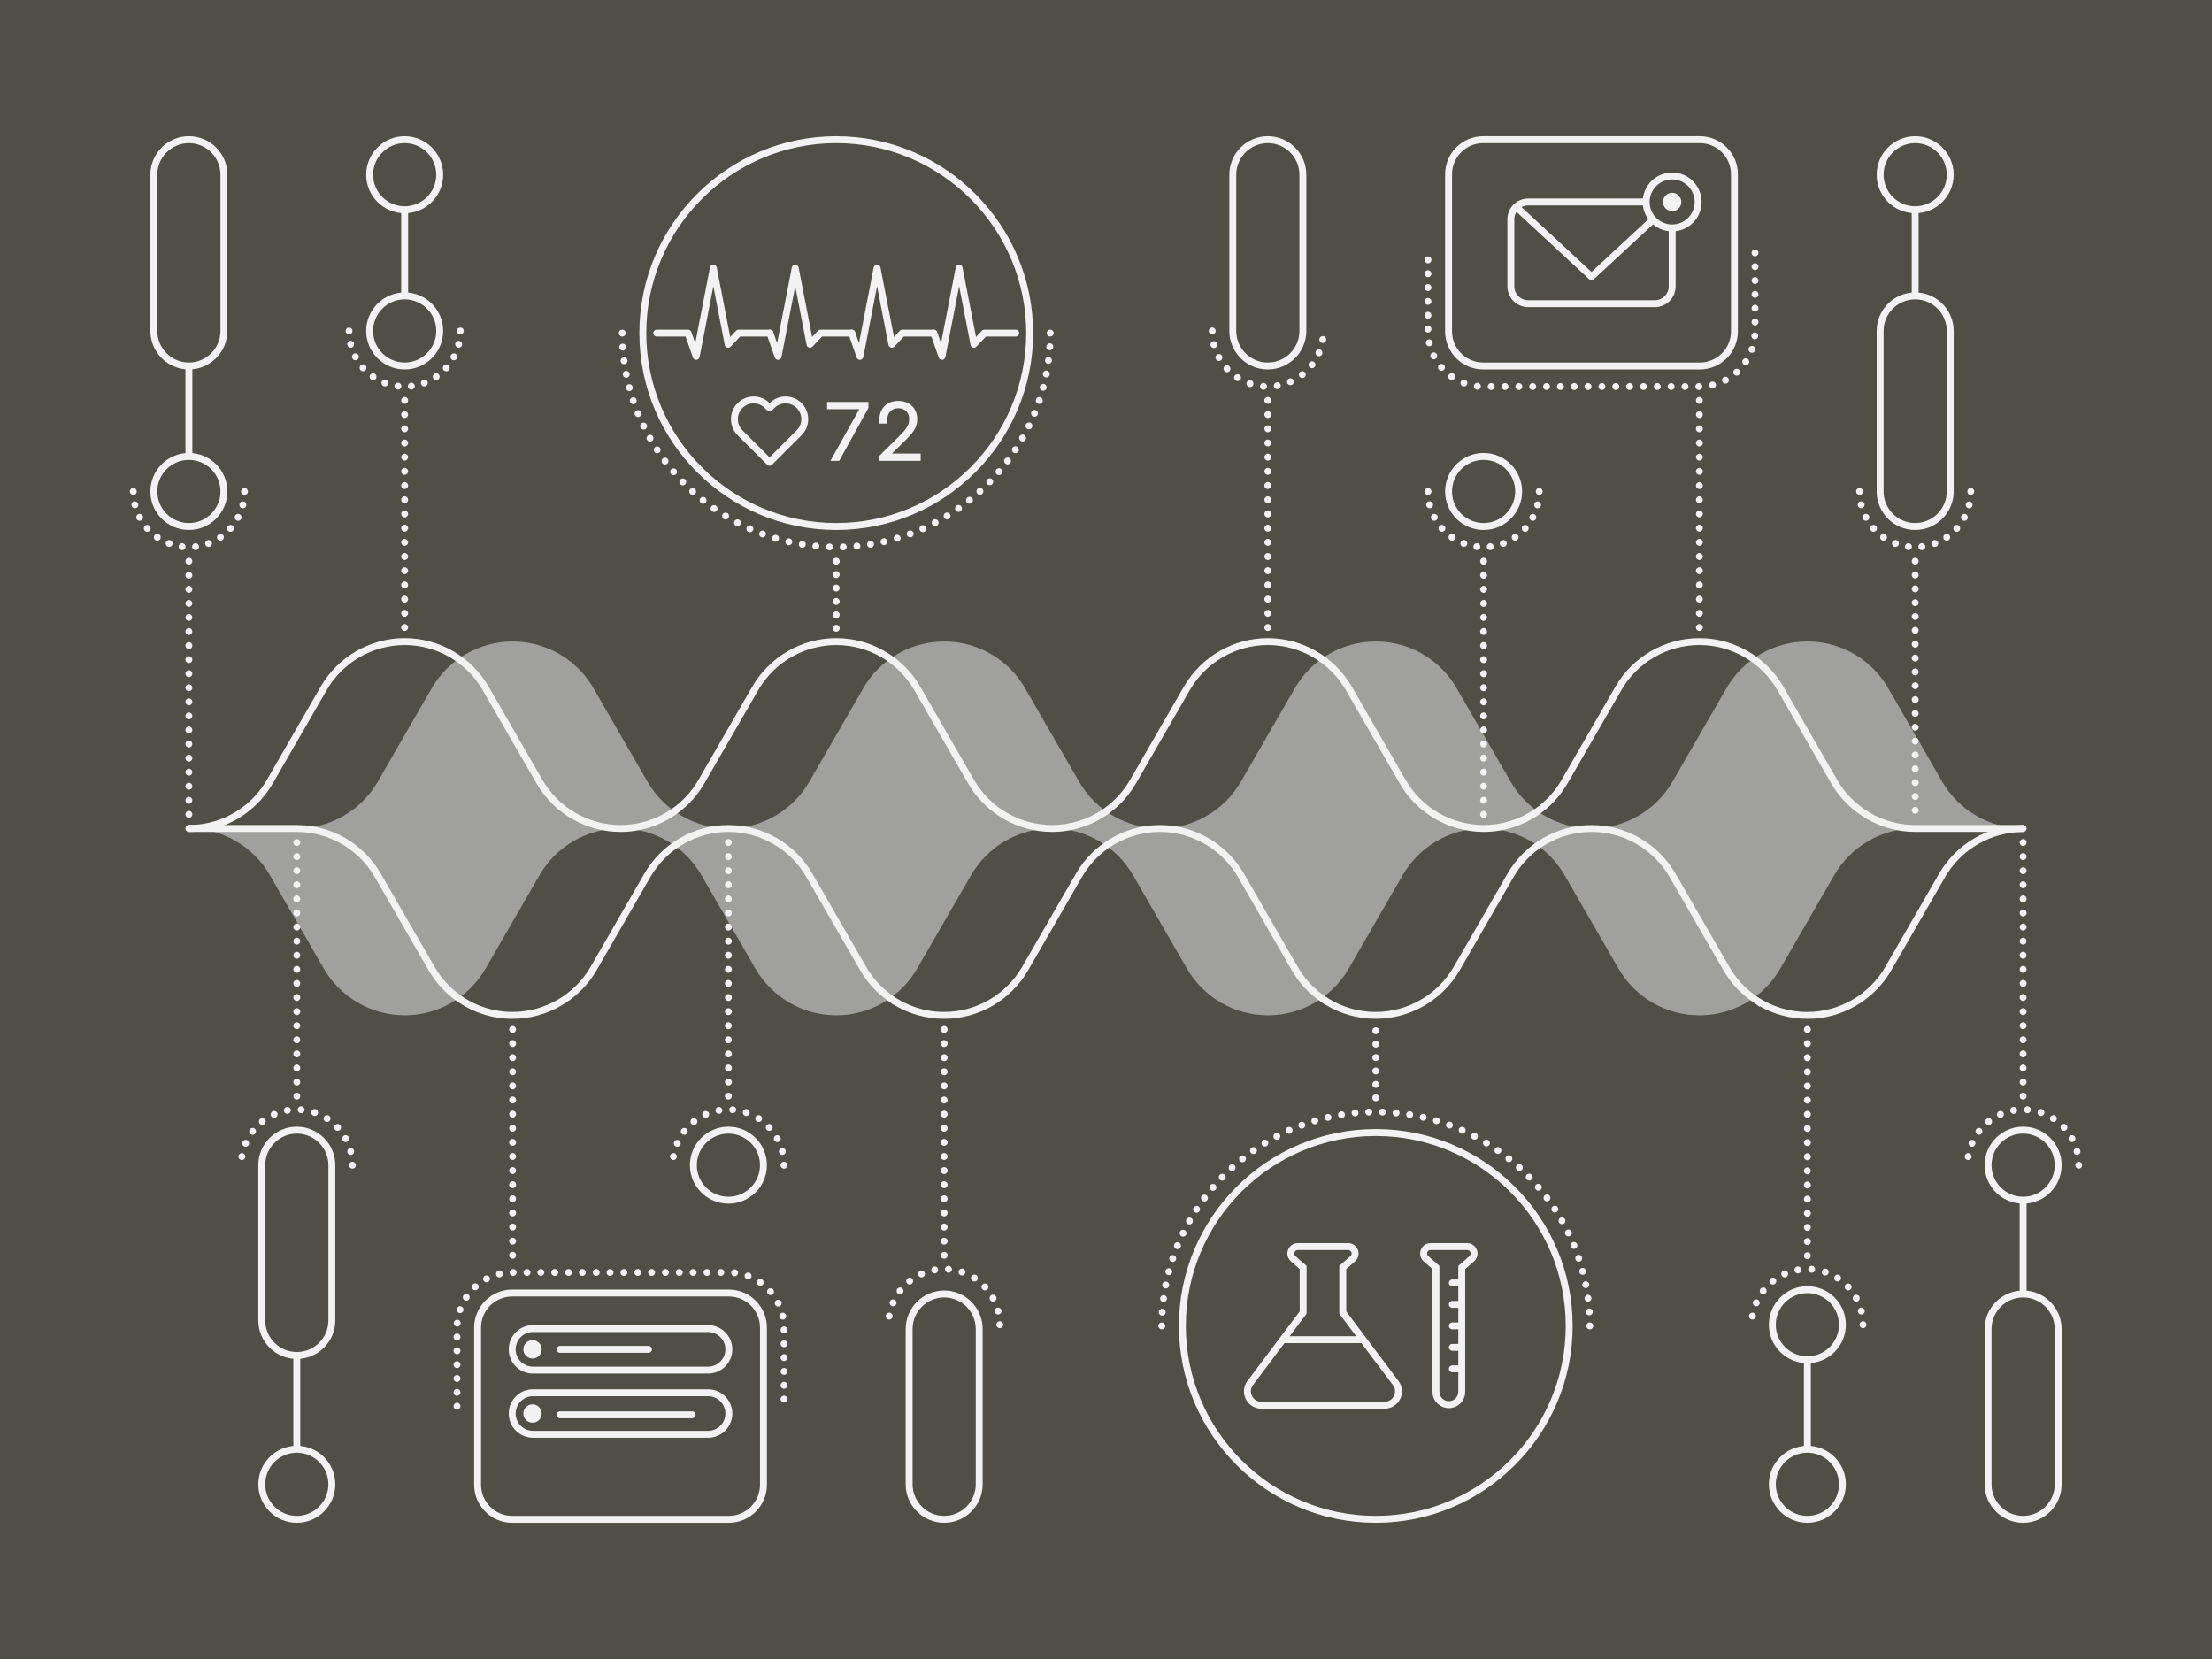 <?xml version="1.0" encoding="UTF-8"?>
<svg id="Layer_1" data-name="Layer 1" xmlns="http://www.w3.org/2000/svg" xmlns:xlink="http://www.w3.org/1999/xlink" viewBox="0 0 1920 1440">
  <defs>
    <style>
      .cls-1, .cls-2, .cls-3 {
        fill: none;
      }

      .cls-4 {
        mask: url(#mask);
      }

      .cls-2 {
        stroke: #00f096;
      }

      .cls-2, .cls-3 {
        stroke-miterlimit: 10;
        stroke-width: 5.15px;
      }

      .cls-5 {
        fill: #4f4f46;
      }

      .cls-6 {
        clip-path: url(#clippath-1);
      }

      .cls-7, .cls-8 {
        fill: #f2f2f2;
      }

      .cls-9 {
        clip-path: url(#clippath);
      }

      .cls-8 {
        opacity: .5;
      }

      .cls-3 {
        stroke: #00f0f0;
      }
    </style>
    <clipPath id="clippath">
      <rect class="cls-1" x="470.35" y="1584.98" width="979.3" height="1482.96" rx="26" ry="26" transform="translate(3286.46 1366.46) rotate(90)"/>
    </clipPath>
    <clipPath id="clippath-1">
      <rect class="cls-1" x="218.52" y="1836.8" width="1482.96" height="4531.25"/>
    </clipPath>
    <mask id="mask" x="1093.88" y="915.9" width="525.21" height="4245.42" maskUnits="userSpaceOnUse"/>
  </defs>
  <rect class="cls-5" y="0" width="1920" height="1440"/>
  <g>
    <path class="cls-8" d="M1662.37,719.07h0c-28.97,0-55.75,15.45-70.24,40.54l-46.86,81.12c-5.95,10.29-13.96,18.97-23.34,25.61v.05c-13.49,9.52-29.78,14.88-46.84,14.88h0c-28.98,0-55.76-15.46-70.25-40.56l-46.82-81.09c-14.49-25.1-41.27-40.56-70.25-40.56h0c-28.97,0-55.75,15.45-70.24,40.54l-46.86,81.12c-5.95,10.29-13.96,18.97-23.34,25.61v.05c-13.49,9.52-29.78,14.88-46.84,14.88h0c-28.98,0-55.76-15.46-70.25-40.56l-46.82-81.09c-14.49-25.1-41.27-40.56-70.25-40.56h0c-28.97,0-55.75,15.45-70.24,40.54l-46.86,81.12c-5.95,10.29-13.96,18.97-23.34,25.61v.05c-13.49,9.52-29.78,14.88-46.84,14.88h0c-28.98,0-55.76-15.46-70.25-40.56l-46.82-81.09c-14.49-25.1-41.27-40.56-70.25-40.56h0c-28.97,0-55.75,15.45-70.24,40.54l-46.86,81.12c-5.95,10.29-13.96,18.97-23.34,25.61l-.02.05c-13.47,9.52-29.77,14.88-46.82,14.88h0c-28.98,0-55.76-15.46-70.25-40.56l-46.82-81.09c-14.49-25.1-41.27-40.56-70.25-40.56h0,93.68c28.98,0,55.76-15.46,70.25-40.56l46.82-81.09c14.49-25.1,41.27-40.56,70.25-40.56h0c17.06,0,33.35,5.36,46.82,14.88l.02.05c9.38,6.65,17.4,15.32,23.34,25.61l46.86,81.12c14.49,25.09,41.27,40.54,70.24,40.54h0c28.98,0,55.76-15.46,70.25-40.56l46.82-81.09c14.49-25.1,41.27-40.56,70.25-40.56h0c17.06,0,33.35,5.36,46.82,14.88v.05c9.4,6.65,17.41,15.32,23.36,25.61l46.86,81.12c14.49,25.09,41.27,40.54,70.24,40.54h0c28.98,0,55.76-15.46,70.25-40.56l46.82-81.09c14.49-25.1,41.27-40.56,70.25-40.56h0c17.06,0,33.35,5.36,46.82,14.88v.05c9.4,6.65,17.41,15.32,23.36,25.61l46.86,81.12c14.49,25.09,41.27,40.54,70.24,40.54h0c28.98,0,55.76-15.46,70.25-40.56l46.82-81.09c14.49-25.1,41.27-40.56,70.25-40.56h0c17.06,0,33.35,5.36,46.82,14.88v.05c9.4,6.65,17.41,15.32,23.36,25.61l46.86,81.12c14.49,25.09,41.27,40.54,70.24,40.54h0-93.68Z"/>
    <path class="cls-7" d="M302.9,1011.37h0c0-1.68,1.32-3,3-3h0c1.65,0,2.97,1.32,2.97,3h.03c0,1.65-1.35,3-3,3h0c-1.68,0-3-1.35-3-3ZM209.46,1006.83c-1.62-.27-2.76-1.8-2.49-3.43h0c.27-1.65,1.8-2.76,3.43-2.49h0c1.65.24,2.76,1.77,2.52,3.43h0c-.24,1.47-1.53,2.52-2.97,2.52h0c-.15,0-.33,0-.48-.03ZM301.49,1000.19h.03c-.42-1.59.54-3.22,2.16-3.64h0c1.59-.42,3.24.57,3.63,2.16h0c.42,1.62-.54,3.24-2.16,3.66h0c-.24.06-.48.09-.72.09h0c-1.35,0-2.58-.9-2.95-2.28ZM212.07,995.12c-1.53-.66-2.25-2.43-1.59-3.97v.03c.66-1.53,2.43-2.25,3.94-1.59h0c1.53.66,2.25,2.43,1.59,3.93h0c-.51,1.14-1.59,1.83-2.76,1.83h0c-.39,0-.81-.06-1.17-.24ZM297.41,989.74h0c-.78-1.44-.27-3.27,1.2-4.09h0c1.47-.78,3.28-.24,4.09,1.2v.03c.78,1.44.24,3.27-1.2,4.06h0c-.48.24-.96.36-1.44.36h0c-1.08,0-2.1-.57-2.64-1.56ZM217.47,984.39c-1.32-.99-1.59-2.88-.57-4.2h0c1.02-1.32,2.88-1.56,4.2-.57h0c1.32,1.02,1.56,2.91.57,4.24h0c-.6.75-1.5,1.17-2.4,1.17h0c-.63,0-1.26-.21-1.8-.63ZM290.86,980.61h0c-1.14-1.2-1.05-3.12.15-4.24h0c1.23-1.14,3.12-1.05,4.27.15h0c1.11,1.23,1.02,3.12-.18,4.27h0c-.57.51-1.29.78-2.04.78h0c-.81,0-1.59-.33-2.19-.96ZM225.35,975.35c-1.02-1.32-.81-3.22.48-4.24h0c1.32-1.02,3.18-.81,4.24.51h0c1.02,1.29.78,3.19-.51,4.21h0c-.54.45-1.2.66-1.86.66h0c-.87,0-1.74-.39-2.34-1.14ZM282.27,973.37c-1.41-.9-1.8-2.76-.9-4.14h0c.9-1.38,2.76-1.8,4.17-.9v.03c1.38.9,1.77,2.73.87,4.14h0c-.57.87-1.53,1.35-2.52,1.35h0c-.57,0-1.14-.15-1.62-.48ZM235.2,968.5c-.66-1.53,0-3.3,1.53-4h0c1.5-.66,3.27,0,3.97,1.53h0c.66,1.5,0,3.3-1.53,3.96h0c-.39.18-.81.27-1.23.27h0c-1.14,0-2.22-.66-2.73-1.77ZM272.14,968.47h0c-1.56-.54-2.4-2.25-1.86-3.81h0c.51-1.56,2.22-2.41,3.78-1.89h0c1.59.54,2.43,2.25,1.89,3.82h0c-.42,1.26-1.59,2.04-2.85,2.04h0c-.3,0-.63-.03-.96-.15ZM246.46,964.3c-.3-1.65.81-3.19,2.43-3.48h0c1.65-.27,3.19.81,3.48,2.46h0c.27,1.62-.84,3.18-2.46,3.45h0c-.18.03-.33.06-.51.06h0c-1.44,0-2.7-1.05-2.94-2.49ZM261.15,966.22h0c-1.65-.12-2.88-1.56-2.76-3.22h0c.12-1.65,1.56-2.88,3.22-2.76h0c1.65.12,2.88,1.56,2.76,3.22h0c-.12,1.59-1.44,2.76-2.97,2.76h-.24Z"/>
    <path class="cls-7" d="M1614.06,1149.84h0c0-1.65,1.32-3,3-3h0c1.65,0,3,1.35,3,3h0c0,1.65-1.35,3-3,3h0c-1.68,0-3-1.35-3-3ZM1520.64,1145.34c-1.65-.27-2.76-1.8-2.52-3.45v.03c.27-1.65,1.8-2.76,3.43-2.52h0c1.65.27,2.76,1.8,2.52,3.42h0c-.24,1.5-1.53,2.55-2.97,2.55h0c-.15,0-.3-.03-.45-.03ZM1612.68,1138.7h0c-.42-1.59.57-3.24,2.16-3.63h0c1.62-.42,3.24.54,3.66,2.16h0c.39,1.62-.57,3.24-2.19,3.67h0c-.24.06-.48.09-.72.09h0c-1.35,0-2.58-.93-2.91-2.28ZM1523.23,1133.62c-1.53-.66-2.22-2.43-1.59-3.97h0c.66-1.53,2.43-2.22,3.97-1.56h0c1.5.63,2.22,2.41,1.56,3.94h0c-.48,1.14-1.59,1.83-2.76,1.8h0c-.39,0-.78-.06-1.17-.21ZM1608.57,1128.25c-.78-1.47-.24-3.28,1.2-4.09h0c1.47-.78,3.28-.24,4.09,1.2h0c.78,1.47.24,3.27-1.2,4.08h0c-.45.24-.96.36-1.44.36h0c-1.05,0-2.1-.57-2.64-1.56ZM1528.63,1122.9c-1.32-1.02-1.56-2.91-.57-4.21h0c1.02-1.32,2.91-1.59,4.2-.57h0c1.32,1.02,1.59,2.88.57,4.2h0c-.6.78-1.5,1.17-2.4,1.17h0c-.63,0-1.26-.18-1.8-.6ZM1602.02,1119.11c-1.14-1.23-1.05-3.12.15-4.24h0c1.23-1.14,3.12-1.08,4.27.15h0c1.11,1.23,1.05,3.12-.18,4.24h0c-.57.54-1.29.81-2.04.81h0c-.81,0-1.59-.33-2.19-.96ZM1536.5,1113.83c-1.02-1.29-.81-3.18.51-4.2h-.03c1.32-1.02,3.22-.81,4.24.48h0c1.02,1.32.81,3.18-.48,4.24h0c-.57.42-1.23.63-1.86.63h0c-.9,0-1.77-.39-2.37-1.14ZM1593.43,1111.87c-1.41-.9-1.8-2.76-.87-4.18h0c.9-1.38,2.76-1.77,4.14-.87h0c1.38.9,1.77,2.76.87,4.14h0c-.57.9-1.53,1.38-2.52,1.38h0c-.57,0-1.11-.15-1.62-.48ZM1546.36,1106.98c-.66-1.5,0-3.27,1.53-3.97h0c1.5-.66,3.27,0,3.97,1.53h0c.66,1.5,0,3.27-1.53,3.97h0c-.39.18-.81.27-1.2.27h0c-1.17,0-2.25-.69-2.76-1.8ZM1583.33,1106.95c-1.59-.51-2.43-2.22-1.89-3.78h0c.54-1.56,2.22-2.43,3.82-1.89h0c1.56.54,2.4,2.25,1.86,3.82h0c-.42,1.26-1.59,2.04-2.82,2.04h0c-.33,0-.66-.06-.96-.18ZM1557.62,1102.77c-.3-1.62.81-3.18,2.46-3.45h-.03c1.65-.27,3.19.81,3.48,2.43h0c.27,1.65-.81,3.18-2.46,3.48h0c-.15.03-.33.06-.51.06h0c-1.44,0-2.7-1.05-2.94-2.52ZM1572.31,1104.73h0c-1.65-.15-2.88-1.59-2.76-3.24h0c.12-1.65,1.56-2.88,3.22-2.76h0c1.65.12,2.91,1.59,2.76,3.24h0c-.09,1.56-1.41,2.76-2.97,2.76h-.24Z"/>
    <path class="cls-7" d="M677.51,1011.37c0-1.68,1.35-3,3-3h0c1.65,0,3,1.32,3,3h0c0,1.65-1.35,3-3,3h0c-1.65,0-3-1.35-3-3ZM584.09,1006.83c-1.65-.27-2.76-1.8-2.49-3.43h0c.24-1.65,1.77-2.76,3.43-2.52h0c1.62.27,2.76,1.8,2.49,3.46h0c-.24,1.47-1.5,2.52-2.95,2.52h0c-.18,0-.33,0-.48-.03ZM676.13,1000.19h0c-.39-1.59.57-3.22,2.19-3.64h0c1.59-.42,3.22.57,3.63,2.16h0c.42,1.62-.57,3.24-2.16,3.66h0c-.27.06-.51.09-.75.09h0c-1.35,0-2.55-.9-2.91-2.28ZM586.67,995.12c-1.53-.66-2.22-2.43-1.56-3.93h0c.63-1.53,2.4-2.25,3.93-1.59h0c1.53.66,2.22,2.43,1.59,3.93h0c-.51,1.14-1.62,1.83-2.8,1.83h0c-.39,0-.78-.09-1.17-.24ZM672.04,989.74h0c-.81-1.47-.27-3.27,1.2-4.09h0c1.44-.78,3.27-.24,4.05,1.2v.03c.81,1.44.27,3.27-1.2,4.06h0c-.45.24-.93.36-1.41.36h0c-1.08,0-2.1-.57-2.64-1.56ZM592.08,984.39c-1.32-.99-1.56-2.88-.54-4.2h0c.99-1.32,2.88-1.56,4.21-.57h0c1.32,1.02,1.56,2.91.57,4.24h0c-.6.75-1.5,1.17-2.4,1.17h0c-.63,0-1.29-.21-1.83-.63ZM665.49,980.61h-.03c-1.11-1.2-1.05-3.12.18-4.24h0c1.2-1.14,3.12-1.05,4.24.15h0c1.14,1.23,1.05,3.12-.15,4.27h0c-.57.51-1.32.78-2.04.78h0c-.81,0-1.62-.33-2.19-.96ZM599.98,975.35c-1.05-1.32-.81-3.18.48-4.24h0c1.29-1.02,3.19-.81,4.21.51h0c1.02,1.29.81,3.19-.48,4.21h0c-.54.45-1.2.66-1.86.66h0c-.87,0-1.77-.39-2.34-1.14ZM656.87,973.37c-1.38-.9-1.77-2.76-.87-4.14h0c.9-1.41,2.76-1.8,4.14-.9v.03c1.41.9,1.8,2.73.9,4.14h0c-.6.87-1.56,1.35-2.52,1.35h0c-.57,0-1.14-.15-1.65-.48ZM609.83,968.5c-.69-1.53,0-3.3,1.5-3.96h0c1.53-.69,3.3,0,3.97,1.5h0c.69,1.5,0,3.3-1.5,3.96h0c-.39.18-.81.27-1.23.27h0c-1.14,0-2.25-.66-2.73-1.77ZM646.78,968.47h0c-1.59-.54-2.4-2.25-1.89-3.81h0c.54-1.56,2.25-2.41,3.82-1.89h0c1.56.54,2.4,2.25,1.89,3.82h0c-.42,1.26-1.59,2.04-2.85,2.04h0c-.33,0-.63-.03-.96-.15ZM621.07,964.3c-.27-1.65.81-3.19,2.46-3.48h0c1.62-.27,3.18.81,3.45,2.46h0c.3,1.62-.81,3.18-2.43,3.45h0c-.18.03-.36.06-.51.06h0c-1.44,0-2.73-1.05-2.97-2.49ZM635.78,966.22h-.03c-1.65-.12-2.88-1.56-2.73-3.22h0c.12-1.65,1.56-2.88,3.22-2.76h0c1.65.12,2.88,1.56,2.76,3.22h0c-.12,1.56-1.44,2.76-2.97,2.76h-.24Z"/>
    <path class="cls-7" d="M1801.32,1011.37c0-1.68,1.35-3,3-3h0c1.65,0,3,1.32,3,3h0c0,1.65-1.35,3-3,3h0c-1.65,0-3-1.35-3-3ZM1707.9,1006.83c-1.65-.24-2.77-1.8-2.53-3.43h0c.27-1.62,1.8-2.76,3.46-2.49h0c1.62.24,2.73,1.77,2.49,3.43h0c-.24,1.47-1.5,2.55-2.97,2.52h0c-.15,0-.3,0-.45-.03ZM1799.94,1000.19h0c-.42-1.59.57-3.24,2.16-3.64h0c1.62-.42,3.24.57,3.66,2.16h0c.39,1.62-.57,3.24-2.19,3.66h0c-.24.06-.48.09-.72.09h0c-1.35,0-2.58-.9-2.91-2.28ZM1710.48,995.12c-1.53-.66-2.22-2.43-1.59-3.93v-.03c.66-1.5,2.43-2.22,3.97-1.56h0c1.53.66,2.22,2.43,1.56,3.93h0c-.48,1.14-1.59,1.83-2.76,1.83h0c-.39,0-.78-.09-1.17-.24ZM1795.82,989.74h0c-.78-1.47-.24-3.27,1.2-4.09h0c1.47-.78,3.3-.24,4.08,1.23h0c.78,1.44.24,3.27-1.2,4.06h0c-.45.24-.96.36-1.44.36h0c-1.05,0-2.1-.57-2.64-1.56ZM1715.89,984.39c-1.32-.99-1.56-2.88-.57-4.2h0c1.02-1.32,2.91-1.56,4.2-.54h0c1.32.99,1.59,2.88.57,4.21h0c-.6.75-1.47,1.17-2.37,1.17h0c-.66,0-1.29-.21-1.83-.63ZM1789.27,980.61c-1.14-1.2-1.05-3.09.18-4.24h0c1.2-1.14,3.09-1.05,4.24.15h0c1.11,1.23,1.05,3.12-.18,4.24h0c-.57.54-1.29.81-2.04.81h0c-.78,0-1.59-.33-2.19-.96ZM1723.76,975.35c-1.02-1.32-.81-3.22.51-4.24h0c1.29-1.02,3.19-.81,4.21.51h0c1.02,1.29.81,3.19-.48,4.21h0c-.57.45-1.23.66-1.86.66h0c-.9,0-1.77-.39-2.37-1.14ZM1780.68,973.37h0c-1.38-.9-1.8-2.76-.87-4.14h0c.9-1.41,2.76-1.8,4.14-.9h0c1.38.93,1.77,2.79.87,4.17h0c-.57.87-1.53,1.35-2.52,1.35h0c-.54,0-1.11-.15-1.62-.48ZM1733.61,968.5c-.66-1.53,0-3.3,1.53-4h0c1.5-.66,3.27,0,3.97,1.53h0c.69,1.5,0,3.3-1.5,3.96h0c-.42.18-.81.27-1.23.27h0c-1.14,0-2.25-.66-2.76-1.77ZM1770.59,968.47h-.03c-1.56-.54-2.4-2.25-1.86-3.81h0c.54-1.56,2.22-2.41,3.82-1.89h0c1.56.54,2.4,2.25,1.86,3.82h0c-.42,1.26-1.59,2.04-2.82,2.04h0c-.33,0-.66-.06-.96-.15ZM1744.88,964.3c-.27-1.65.81-3.19,2.46-3.48h0c1.62-.27,3.18.81,3.45,2.46h0c.27,1.62-.81,3.18-2.46,3.45h0c-.15.03-.33.06-.51.06h0c-1.41,0-2.7-1.05-2.94-2.49ZM1759.56,966.22h0c-1.65-.12-2.88-1.56-2.76-3.22h0c.12-1.65,1.59-2.88,3.24-2.76h-.03c1.68.12,2.91,1.56,2.79,3.22h0c-.15,1.56-1.44,2.76-3,2.76h-.24Z"/>
    <g>
      <path class="cls-7" d="M115.68,429.59c-.39,0-.78-.09-1.14-.24-.39-.15-.72-.36-.99-.63-.54-.57-.87-1.35-.87-2.13s.33-1.56.87-2.13c.27-.27.6-.48.99-.63.54-.24,1.14-.3,1.71-.18.21.03.39.09.57.18.18.06.36.15.51.27.18.09.33.24.48.36.54.57.87,1.35.87,2.13s-.33,1.56-.87,2.13c-.15.12-.3.27-.48.36-.15.12-.33.21-.51.27-.18.09-.36.15-.57.18-.18.03-.39.06-.57.06Z"/>
      <path class="cls-7" d="M166.74,474.89c-.18-1.65.99-3.15,2.64-3.36h0c1.65-.18,3.15.99,3.34,2.64h0c.18,1.65-.99,3.12-2.61,3.34h-.39c-1.47,0-2.8-1.11-2.97-2.61ZM157.73,477.5c-1.62-.21-2.82-1.71-2.61-3.36h0c.21-1.62,1.71-2.79,3.36-2.61h0c1.62.21,2.79,1.71,2.61,3.33h0c-.18,1.53-1.47,2.64-2.97,2.64h-.39ZM178.22,472.82c-.57-1.56.21-3.3,1.77-3.88h-.03c1.56-.6,3.31.18,3.88,1.74h0c.6,1.56-.18,3.27-1.74,3.88h0c-.33.12-.69.18-1.05.18h0c-1.23,0-2.37-.72-2.82-1.92ZM145.74,474.53h0c-1.56-.57-2.34-2.31-1.74-3.88h0c.6-1.53,2.31-2.31,3.88-1.74h0c1.56.6,2.34,2.34,1.74,3.88h0c-.45,1.2-1.59,1.95-2.82,1.95h0c-.33,0-.69-.06-1.05-.21ZM188.85,468.04c-.93-1.35-.6-3.24.78-4.17h0c1.38-.93,3.24-.6,4.17.78h0c.93,1.35.6,3.22-.75,4.18h0c-.54.36-1.14.54-1.71.54h0c-.96,0-1.89-.48-2.49-1.32ZM134.81,468.79c-1.38-.96-1.71-2.82-.75-4.17h0c.93-1.38,2.79-1.71,4.17-.78h0c1.35.96,1.71,2.82.75,4.21h0c-.57.84-1.5,1.29-2.46,1.29h0c-.6,0-1.2-.18-1.71-.54ZM198.04,460.89c-1.23-1.11-1.32-3-.24-4.27h0c1.11-1.23,3-1.35,4.24-.24h0c1.23,1.11,1.35,3,.27,4.24h0c-.6.66-1.44,1.02-2.25,1.02h0c-.72,0-1.44-.27-2.01-.75ZM125.56,460.59h0c-1.08-1.23-.99-3.15.27-4.23h0c1.23-1.11,3.12-.99,4.24.24h0c1.11,1.26.99,3.15-.27,4.23h0c-.57.51-1.26.78-1.98.78h0c-.81,0-1.65-.36-2.25-1.02ZM205.28,451.73c-1.47-.78-2.04-2.58-1.26-4.06h0c.75-1.47,2.58-2.04,4.05-1.26h0c1.47.78,2.01,2.58,1.26,4.06h0c-.54,1.02-1.59,1.59-2.67,1.59h0c-.45,0-.93-.09-1.38-.33ZM118.53,450.44h0c-.75-1.47-.18-3.3,1.26-4.06h0c1.47-.78,3.3-.21,4.05,1.26h0c.78,1.44.21,3.28-1.26,4.06h0c-.42.24-.9.33-1.38.33h0c-1.08,0-2.13-.57-2.67-1.59ZM210.09,441.13c-1.62-.39-2.58-2.04-2.19-3.63h0c.39-1.62,2.01-2.61,3.63-2.19h0c1.62.39,2.58,2.01,2.19,3.63h0c-.33,1.35-1.56,2.28-2.91,2.28h0c-.24,0-.48-.03-.72-.09ZM114.15,438.87c-.39-1.62.6-3.24,2.22-3.63h0c1.59-.39,3.22.6,3.63,2.19h0c.39,1.62-.6,3.24-2.22,3.63h0c-.24.06-.48.09-.72.09h0c-1.35,0-2.58-.9-2.91-2.28Z"/>
      <path class="cls-7" d="M212.22,429.59c-.39,0-.78-.09-1.14-.24-.39-.15-.72-.36-.99-.63-.54-.57-.87-1.35-.87-2.13,0-.39.06-.78.24-1.14.15-.36.36-.69.63-.99.27-.27.6-.48.99-.63,1.08-.45,2.43-.21,3.27.63.27.3.48.63.63.99s.24.75.24,1.14c0,.78-.33,1.56-.87,2.13-.57.54-1.35.87-2.13.87Z"/>
    </g>
    <g>
      <path class="cls-7" d="M302.96,290.24c-.78,0-1.56-.3-2.1-.87-.57-.57-.9-1.32-.9-2.13s.33-1.56.9-2.1c1.08-1.11,3.12-1.14,4.24,0,.57.54.87,1.32.87,2.1s-.3,1.56-.87,2.13c-.57.57-1.35.87-2.13.87Z"/>
      <path class="cls-7" d="M354.06,335.54c-.21-1.65.96-3.15,2.61-3.33h0c1.65-.21,3.16.96,3.34,2.61h0c.21,1.65-.96,3.15-2.61,3.33h0c-.12.03-.24.03-.36.03h0c-1.5,0-2.79-1.11-2.97-2.64ZM345.05,338.16c-1.65-.21-2.82-1.68-2.61-3.33h0c.18-1.65,1.68-2.82,3.33-2.61h0c1.65.18,2.82,1.68,2.61,3.33h0c-.18,1.5-1.47,2.64-2.97,2.64h0c-.12,0-.24-.03-.36-.03ZM365.53,333.47c-.6-1.53.18-3.27,1.74-3.88h0c1.53-.57,3.27.21,3.88,1.74h0c.57,1.56-.21,3.3-1.74,3.88h0c-.36.15-.72.21-1.08.21h0c-1.2,0-2.34-.75-2.79-1.95ZM333.03,335.21h0c-1.53-.6-2.31-2.34-1.74-3.88h0c.6-1.56,2.34-2.34,3.88-1.74h0c1.56.57,2.34,2.31,1.74,3.88h0c-.45,1.2-1.59,1.92-2.79,1.92h0c-.36,0-.72-.06-1.08-.18ZM376.17,328.69c-.96-1.35-.6-3.22.75-4.18h0c1.38-.93,3.24-.6,4.17.78h0c.96,1.35.6,3.24-.75,4.18h0c-.51.36-1.11.54-1.71.54h0c-.96,0-1.89-.45-2.46-1.32ZM322.1,329.45c-1.35-.93-1.71-2.82-.75-4.18h0c.93-1.35,2.82-1.71,4.17-.75h0c1.35.93,1.71,2.79.75,4.18h0c-.57.84-1.5,1.29-2.46,1.29h0c-.6,0-1.17-.18-1.71-.54ZM385.36,321.54c-1.26-1.11-1.35-3-.27-4.23h0c1.11-1.26,3-1.38,4.27-.27h0c1.23,1.11,1.35,3,.24,4.27h0c-.6.66-1.41.99-2.25.99h0c-.72,0-1.41-.24-1.98-.75ZM312.85,321.24h.03c-1.11-1.23-.99-3.12.24-4.24h0c1.23-1.11,3.12-.99,4.24.27h0c1.11,1.23.99,3.12-.24,4.24h0c-.57.51-1.29.75-2.01.75h0c-.81,0-1.65-.33-2.25-1.02ZM392.57,312.38c-1.47-.78-2.04-2.58-1.26-4.06h0c.78-1.47,2.58-2.01,4.05-1.26h0c1.47.78,2.04,2.61,1.26,4.08v-.03c-.54,1.02-1.59,1.62-2.68,1.62h0c-.45,0-.93-.12-1.38-.36ZM305.85,311.09h-.03c-.75-1.47-.18-3.27,1.29-4.05h0c1.47-.78,3.28-.21,4.06,1.26h0c.75,1.47.21,3.27-1.26,4.06h0c-.45.24-.93.33-1.41.33h0c-1.08,0-2.13-.57-2.64-1.59ZM397.4,301.78c-1.62-.39-2.61-2.01-2.22-3.63h0c.42-1.59,2.04-2.58,3.63-2.19h0c1.62.39,2.61,2.01,2.22,3.64h0c-.36,1.38-1.59,2.28-2.95,2.28h0c-.21,0-.45-.03-.69-.09ZM301.46,299.53c-.42-1.59.57-3.22,2.19-3.63h0c1.62-.39,3.24.6,3.63,2.22h0c.39,1.59-.6,3.21-2.19,3.63h0c-.24.06-.48.09-.72.09h0c-1.35-.03-2.58-.93-2.92-2.31Z"/>
      <path class="cls-7" d="M399.51,290.24c-.78,0-1.56-.3-2.1-.87-.15-.15-.27-.3-.39-.45-.12-.15-.21-.33-.27-.51-.09-.18-.15-.39-.18-.57s-.06-.39-.06-.57c0-.42.09-.81.24-1.17.15-.36.36-.69.66-.96,1.11-1.11,3.12-1.11,4.24,0,.27.27.51.6.66.96s.21.75.21,1.17c0,.18,0,.39-.06.57-.03.18-.09.39-.15.57-.09.18-.18.36-.3.51-.09.15-.21.3-.36.45-.57.57-1.32.87-2.13.87Z"/>
    </g>
    <path class="cls-7" d="M1096.48,338.37h0c-1.65-.12-2.88-1.56-2.76-3.21h0c.12-1.65,1.56-2.88,3.22-2.76h0c1.65.12,2.91,1.56,2.76,3.21h0c-.12,1.59-1.44,2.79-2.97,2.79h0c-.09,0-.18-.03-.24-.03ZM1105.7,335.33c-.27-1.62.81-3.18,2.46-3.45h0c1.62-.3,3.18.81,3.48,2.43h0c.27,1.65-.84,3.18-2.46,3.48h0c-.18.03-.36.03-.51.03h0c-1.44,0-2.7-1.02-2.97-2.49ZM1084.01,335.81h0c-1.59-.51-2.43-2.22-1.89-3.78h0c.54-1.59,2.22-2.43,3.81-1.89h0c1.56.54,2.4,2.22,1.89,3.81h0c-.45,1.26-1.62,2.04-2.85,2.04h0c-.33,0-.66-.06-.96-.18ZM1117.38,332.57c-.66-1.5,0-3.3,1.53-3.97h0c1.5-.69,3.27,0,3.96,1.5h0c.69,1.53,0,3.3-1.5,3.97h0c-.42.18-.84.27-1.23.27h0c-1.17,0-2.25-.66-2.76-1.77ZM1072.54,330.29c-1.38-.9-1.77-2.79-.87-4.18h0c.9-1.38,2.76-1.77,4.14-.87h0c1.41.9,1.8,2.76.9,4.15h0c-.57.9-1.53,1.38-2.52,1.38h0c-.57,0-1.14-.15-1.65-.48ZM1128.02,326.98c-1.02-1.29-.81-3.18.51-4.21h0c1.29-1.02,3.19-.81,4.21.48h0c1.05,1.29.81,3.18-.48,4.23h0c-.54.42-1.2.63-1.86.63h0c-.9,0-1.77-.39-2.37-1.14ZM1062.84,322.09c-1.14-1.23-1.05-3.12.15-4.27h0c1.23-1.11,3.12-1.05,4.24.18h0c1.14,1.2,1.05,3.12-.15,4.23h0c-.57.54-1.32.81-2.04.81h0c-.81,0-1.62-.33-2.19-.96ZM1136.97,318.99c-1.32-1.02-1.56-2.91-.57-4.24h0c1.02-1.32,2.92-1.56,4.24-.54h0c1.29.99,1.56,2.88.54,4.21h0c-.6.78-1.47,1.17-2.37,1.17h0c-.66,0-1.29-.21-1.83-.6ZM1055.39,311.75h.03c-.81-1.47-.27-3.3,1.17-4.08h0c1.47-.81,3.3-.27,4.08,1.2h0c.81,1.44.24,3.27-1.2,4.06h0c-.45.27-.96.39-1.44.39h0c-1.05,0-2.1-.57-2.64-1.56ZM1143.67,309.02c-1.53-.66-2.22-2.43-1.59-3.94h0c.66-1.53,2.43-2.25,3.96-1.59h0c1.5.66,2.22,2.43,1.56,3.94h0c-.48,1.14-1.59,1.83-2.76,1.83h0c-.39,0-.78-.09-1.17-.24ZM1050.76,299.89h0c-.42-1.62.57-3.24,2.16-3.66h0c1.62-.39,3.24.57,3.67,2.19h0c.39,1.59-.57,3.21-2.19,3.63h0c-.24.06-.48.09-.75.09h0c-1.32,0-2.55-.9-2.88-2.25ZM1147.69,297.69c-1.65-.24-2.77-1.77-2.49-3.42h0c.24-1.62,1.77-2.76,3.42-2.49h0c1.62.24,2.76,1.8,2.49,3.42h0c-.24,1.47-1.5,2.55-2.95,2.55h0c-.18,0-.33-.03-.48-.06ZM1049.2,287.27c0-1.68,1.35-3,3-3h0c1.65,0,3,1.32,3,3h0c0,1.65-1.35,2.97-3,2.97h0c-1.68,0-3-1.32-3-2.97Z"/>
    <g>
      <path class="cls-7" d="M1239.49,429.59c-.21,0-.39-.03-.6-.06-.18-.03-.36-.09-.57-.18-.18-.06-.33-.15-.51-.27-.15-.09-.3-.24-.45-.36-.27-.27-.48-.6-.66-.99-.15-.36-.21-.75-.21-1.14s.06-.78.21-1.14c.15-.39.39-.69.66-.99.15-.12.3-.27.45-.36.18-.12.33-.21.51-.27.21-.09.39-.15.57-.18.99-.21,2.01.12,2.7.81.3.3.51.6.66.99.15.36.24.75.24,1.14s-.09.78-.24,1.14c-.15.39-.36.72-.66.99-.54.54-1.32.87-2.1.87Z"/>
      <path class="cls-7" d="M1290.55,474.86c-.21-1.62.99-3.12,2.61-3.33h.03c1.62-.18,3.12.99,3.34,2.64h0c.18,1.65-.99,3.12-2.64,3.34h-.36c-1.5,0-2.8-1.11-2.97-2.64ZM1281.54,477.5c-1.65-.21-2.82-1.71-2.61-3.36h0c.21-1.65,1.68-2.82,3.34-2.61h0c1.65.21,2.82,1.71,2.61,3.33h0c-.18,1.53-1.47,2.64-2.95,2.64h-.39ZM1302.03,472.82c-.57-1.56.18-3.3,1.74-3.88h0c1.56-.6,3.3.18,3.88,1.74h0c.6,1.56-.18,3.27-1.74,3.88h0c-.36.12-.72.18-1.05.18h0c-1.23,0-2.37-.72-2.82-1.92ZM1269.56,474.53c-1.56-.57-2.34-2.31-1.74-3.88h0c.57-1.53,2.31-2.31,3.88-1.74h0c1.53.6,2.31,2.34,1.74,3.88h0c-.48,1.2-1.62,1.95-2.82,1.95h0c-.36,0-.72-.06-1.05-.21ZM1312.66,468.04c-.93-1.35-.6-3.24.78-4.17h0c1.35-.93,3.22-.6,4.17.78h0c.93,1.35.6,3.22-.78,4.18h0c-.51.36-1.11.51-1.71.51h0c-.93,0-1.86-.45-2.46-1.29ZM1258.62,468.79h0c-1.38-.96-1.71-2.82-.78-4.17h0c.96-1.38,2.82-1.71,4.2-.78h0c1.35.96,1.68,2.82.75,4.18h0c-.6.87-1.53,1.32-2.49,1.32h0c-.57,0-1.17-.18-1.68-.54ZM1321.85,460.86c-1.23-1.08-1.35-2.97-.24-4.24h0c1.08-1.23,3-1.35,4.24-.24h0c1.23,1.11,1.35,3,.24,4.24h0c-.6.66-1.41,1.02-2.25,1.02h0c-.69,0-1.41-.27-1.98-.78ZM1249.37,460.59c-1.11-1.23-.99-3.12.24-4.23h0c1.26-1.11,3.15-.99,4.27.24h0c1.08,1.26.96,3.15-.27,4.23h0c-.57.51-1.29.78-1.98.78h0c-.84,0-1.65-.36-2.25-1.02ZM1329.06,451.73c-1.44-.78-2.01-2.58-1.23-4.06h0c.75-1.47,2.58-2.01,4.05-1.26h0c1.44.78,2.01,2.58,1.23,4.06h.03c-.54,1.02-1.59,1.62-2.67,1.62h0c-.48,0-.96-.12-1.41-.36ZM1242.34,450.44h0c-.78-1.47-.21-3.3,1.26-4.06h0c1.47-.78,3.27-.21,4.05,1.26h0c.78,1.44.21,3.28-1.26,4.06h0c-.45.21-.93.33-1.38.33h0c-1.08,0-2.13-.57-2.67-1.59ZM1333.9,441.13c-1.62-.39-2.61-2.04-2.19-3.63h0c.39-1.62,2.01-2.61,3.63-2.19h0c1.59.39,2.58,2.01,2.19,3.63h0c-.33,1.35-1.56,2.28-2.91,2.28h0c-.24,0-.48-.03-.72-.09ZM1237.96,438.87c-.39-1.62.6-3.24,2.19-3.63h0c1.62-.39,3.24.6,3.63,2.19h0c.42,1.62-.57,3.24-2.19,3.63h0c-.24.06-.48.09-.72.09h0c-1.35,0-2.58-.9-2.91-2.28Z"/>
      <path class="cls-7" d="M1336.03,429.59c-.21,0-.39-.03-.6-.06-.18-.03-.39-.09-.57-.18-.18-.06-.36-.15-.51-.27-.18-.12-.33-.24-.45-.36-.57-.57-.87-1.32-.87-2.13s.3-1.56.87-2.13c.12-.12.3-.27.45-.36.18-.12.33-.21.51-.27.18-.09.39-.15.57-.18.39-.09.78-.09,1.17,0,.21.03.39.09.57.18.18.06.36.15.51.27.18.09.33.24.45.36.57.57.9,1.35.9,2.13,0,.21-.03.39-.06.6-.06.18-.09.36-.18.54-.09.18-.18.36-.27.54-.12.15-.24.3-.39.45-.54.54-1.32.87-2.1.87Z"/>
    </g>
    <g>
      <path class="cls-7" d="M1614.09,429.59c-.81,0-1.59-.33-2.13-.87-.57-.57-.87-1.35-.87-2.13,0-.18,0-.39.06-.57.03-.21.09-.39.15-.57.09-.18.18-.36.3-.54.09-.15.21-.3.36-.45.27-.27.6-.48.96-.63,1.14-.45,2.46-.18,3.27.63.57.57.9,1.32.9,2.13,0,.39-.09.78-.24,1.14-.15.39-.36.72-.66.99-.12.12-.27.27-.45.36-.15.12-.33.21-.51.27-.18.09-.36.15-.57.18-.18.03-.39.06-.57.06Z"/>
      <path class="cls-7" d="M1665.16,474.86c-.21-1.62.96-3.12,2.61-3.33h.03c1.62-.18,3.12.99,3.34,2.64h0c.18,1.65-.99,3.12-2.64,3.34h0c-.12,0-.24.03-.36.03h0c-1.5,0-2.8-1.14-2.97-2.67ZM1656.15,477.5c-1.65-.21-2.82-1.71-2.61-3.36h0c.18-1.62,1.68-2.79,3.34-2.61h0c1.65.21,2.82,1.68,2.61,3.33h0c-.18,1.53-1.47,2.64-2.97,2.64h-.36ZM1676.63,472.82c-.6-1.56.18-3.3,1.74-3.88h0c1.56-.6,3.27.18,3.88,1.74h0c.57,1.56-.21,3.27-1.74,3.88h0c-.36.12-.72.18-1.08.18h0c-1.2,0-2.34-.72-2.79-1.92ZM1644.16,474.53c-1.56-.57-2.34-2.31-1.74-3.88h0c.57-1.53,2.31-2.31,3.88-1.74h0c1.53.6,2.31,2.34,1.74,3.88h0c-.48,1.2-1.62,1.95-2.82,1.95h0c-.36,0-.72-.06-1.05-.21ZM1687.27,468.04c-.93-1.35-.6-3.21.78-4.17h0c1.35-.93,3.22-.6,4.17.78h0c.93,1.35.6,3.22-.78,4.18h0c-.51.36-1.11.51-1.71.51h0c-.93,0-1.86-.45-2.46-1.29ZM1633.2,468.79c-1.35-.96-1.68-2.82-.75-4.17h0c.96-1.38,2.82-1.71,4.17-.78h0c1.38.96,1.71,2.82.78,4.21h0c-.6.84-1.53,1.29-2.49,1.29h0c-.57,0-1.17-.18-1.71-.54ZM1696.46,460.89c-1.23-1.11-1.35-3-.24-4.27h0c1.08-1.23,3-1.35,4.24-.24h0c1.23,1.11,1.35,3,.24,4.24h0c-.6.66-1.41,1.02-2.25,1.02h0c-.69,0-1.41-.24-1.98-.75ZM1623.97,460.59c-1.11-1.23-.99-3.15.24-4.23h0c1.26-1.11,3.15-.99,4.24.24h0c1.11,1.26.99,3.15-.24,4.23h0c-.57.51-1.29.78-1.98.78h0c-.84,0-1.65-.36-2.25-1.02ZM1703.67,451.73c-1.44-.78-2.01-2.58-1.23-4.06h0c.75-1.47,2.58-2.04,4.05-1.26h0c1.44.78,2.01,2.58,1.23,4.06h0c-.54,1.02-1.56,1.62-2.64,1.62h0c-.48,0-.96-.12-1.41-.36ZM1616.95,450.44c-.78-1.47-.21-3.3,1.26-4.06h0c1.47-.78,3.27-.21,4.05,1.23h0c.78,1.47.21,3.3-1.26,4.08h0c-.45.21-.93.33-1.41.33h0c-1.08,0-2.1-.57-2.64-1.59ZM1708.5,441.13c-1.62-.39-2.61-2.04-2.19-3.63h0c.39-1.62,2.01-2.61,3.63-2.19h0c1.59.39,2.58,2.01,2.19,3.63h0c-.33,1.35-1.56,2.28-2.91,2.28h0c-.24,0-.48-.03-.72-.09ZM1612.56,438.87h0c-.39-1.62.57-3.24,2.19-3.63h0c1.62-.39,3.24.6,3.63,2.19h0c.39,1.62-.6,3.24-2.19,3.63h0c-.24.06-.48.09-.72.09h0c-1.35,0-2.58-.9-2.91-2.28Z"/>
      <path class="cls-7" d="M1710.63,429.59c-.21,0-.39-.03-.6-.06-.18-.03-.39-.09-.57-.18-.18-.06-.33-.15-.51-.27-.15-.09-.33-.24-.45-.36-.57-.57-.87-1.35-.87-2.13s.3-1.56.87-2.13c.12-.12.3-.24.45-.36.18-.12.33-.21.51-.27.18-.09.39-.15.57-.18.39-.09.78-.09,1.17,0,.18.03.39.09.57.18.18.06.36.15.51.27.18.12.33.24.45.36.57.57.9,1.35.9,2.13s-.33,1.56-.9,2.13c-.12.12-.27.27-.45.36-.15.12-.33.21-.51.27-.18.09-.39.15-.57.18-.18.03-.39.06-.57.06Z"/>
    </g>
    <path class="cls-7" d="M1568.76,884.28c-14.62,0-28.75-3.73-41.33-10.85l.23.69-7.48-5.28c-9.99-7.06-18.15-16.02-24.27-26.61l-46.83-81.1c-13.9-24.09-39.82-39.05-67.64-39.05s-53.73,14.97-67.64,39.06l-46.81,81.09c-14.98,25.94-42.89,42.06-72.84,42.06-15.6,0-30.64-4.24-43.85-12.33v.23l-4.74-3.34c-9.98-7.06-18.15-16.01-24.27-26.61l-46.82-81.1c-13.91-24.09-39.82-39.05-67.64-39.05s-53.73,14.97-67.64,39.06l-46.81,81.09c-14.98,25.94-42.89,42.06-72.84,42.06-15.6,0-30.64-4.24-43.85-12.33v.23l-4.74-3.34c-9.99-7.06-18.15-16.02-24.27-26.61l-46.82-81.1c-13.91-24.09-39.82-39.05-67.64-39.05s-53.73,14.97-67.64,39.06l-46.81,81.09c-14.97,25.94-42.89,42.06-72.84,42.06-16.76,0-32.89-4.9-46.77-14.2l-.02.02-1.8-1.26c-9.98-7.06-18.15-16.01-24.27-26.61l-46.82-81.1c-13.91-24.09-39.82-39.05-67.64-39.05h-93.68v-6.01h93.68c29.95,0,57.86,16.12,72.84,42.06l46.82,81.1c5.5,9.53,12.79,17.63,21.66,24.08l.88.62c13.27,9.39,28.87,14.35,45.12,14.35,27.82,0,53.73-14.96,67.64-39.05l46.81-81.09c14.98-25.94,42.89-42.06,72.84-42.06s57.86,16.12,72.84,42.06l46.82,81.1c5.52,9.56,12.83,17.67,21.74,24.14l.79.56c13.27,9.39,28.87,14.35,45.12,14.35,27.81,0,53.73-14.96,67.64-39.05l46.81-81.09c14.97-25.94,42.89-42.06,72.84-42.06s57.86,16.12,72.84,42.06l46.82,81.1c5.52,9.55,12.82,17.67,21.72,24.13l.81.57c13.27,9.39,28.87,14.35,45.12,14.35,27.81,0,53.73-14.96,67.64-39.05l46.81-81.09c14.98-25.94,42.89-42.06,72.84-42.06s57.86,16.12,72.84,42.06l46.83,81.1c5.53,9.58,12.86,17.71,21.8,24.19l.73.52c13.27,9.39,28.87,14.35,45.12,14.35,27.82,0,53.73-14.96,67.64-39.05l46.81-81.09c14.98-25.94,42.89-42.06,72.84-42.06v6.01c-27.81,0-53.73,14.97-67.64,39.06l-46.81,81.09c-14.97,25.94-42.89,42.06-72.84,42.06Z"/>
    <g>
      <path class="cls-7" d="M348.23,544.67c0-1.65,1.35-3,3-3h0c1.68,0,3,1.35,3,3h0c0,1.65-1.32,3-3,3h0c-1.65,0-3-1.35-3-3ZM348.23,532.35c0-1.65,1.35-3,3-3h0c1.68,0,3,1.35,3,3h0c0,1.65-1.32,3-3,3h0c-1.65,0-3-1.35-3-3ZM348.23,520.04c0-1.68,1.35-3,3-3h0c1.68,0,3,1.32,3,3h0c0,1.65-1.32,3-3,3h0c-1.65,0-3-1.35-3-3ZM348.23,507.72c0-1.68,1.35-3,3-3h0c1.68,0,3,1.32,3,3h0c0,1.65-1.32,3-3,3h0c-1.65,0-3-1.35-3-3ZM348.23,495.41c0-1.68,1.35-3.03,3-3.03h0c1.68,0,3,1.35,3,3.03h0c0,1.65-1.32,2.97-3,2.97h0c-1.65,0-3-1.32-3-2.97ZM348.23,483.06c0-1.65,1.35-3,3-3h0c1.68,0,3,1.35,3,3h0c0,1.65-1.32,3-3,3h0c-1.65,0-3-1.35-3-3ZM348.23,470.74c0-1.65,1.35-3,3-3h0c1.68,0,3,1.35,3,3h0c0,1.65-1.32,3-3,3h0c-1.65,0-3-1.35-3-3ZM348.23,458.43c0-1.65,1.35-3,3-3h0c1.68,0,3,1.35,3,3h0c0,1.65-1.32,3-3,3h0c-1.65,0-3-1.35-3-3ZM348.23,446.11c0-1.65,1.35-3,3-3h0c1.68,0,3,1.35,3,3h0c0,1.65-1.32,3-3,3h0c-1.65,0-3-1.35-3-3ZM348.23,433.8c0-1.68,1.35-3,3-3h0c1.68,0,3,1.32,3,3h0c0,1.65-1.32,3-3,3h0c-1.65,0-3-1.35-3-3ZM348.23,421.45c0-1.65,1.35-2.97,3-2.97h0c1.68,0,3,1.32,3,2.97h0c0,1.68-1.32,3-3,3h0c-1.65,0-3-1.32-3-3ZM348.23,409.14c0-1.65,1.35-3,3-3h0c1.68,0,3,1.35,3,3h0c0,1.65-1.32,3-3,3h0c-1.65,0-3-1.35-3-3ZM348.23,396.82c0-1.65,1.35-3,3-3h0c1.68,0,3,1.35,3,3h0c0,1.65-1.32,3-3,3h0c-1.65,0-3-1.35-3-3ZM348.23,384.51c0-1.65,1.35-3,3-3h0c1.68,0,3,1.35,3,3h0c0,1.65-1.32,3-3,3h0c-1.65,0-3-1.35-3-3ZM348.23,372.19c0-1.65,1.35-3,3-3h0c1.68,0,3,1.35,3,3h0c0,1.65-1.32,3-3,3h0c-1.65,0-3-1.35-3-3ZM348.23,359.84c0-1.65,1.35-3,3-3h0c1.68,0,3,1.35,3,3h0c0,1.68-1.32,3-3,3h0c-1.65,0-3-1.32-3-3Z"/>
      <path class="cls-7" d="M351.23,350.53c-.18,0-.39,0-.57-.06-.21-.03-.39-.09-.57-.15-.18-.09-.36-.18-.51-.27-.18-.12-.33-.24-.45-.39-.57-.57-.9-1.32-.9-2.13s.33-1.56.9-2.1c.12-.15.27-.27.45-.39.15-.09.33-.18.51-.27.18-.06.36-.12.57-.18.99-.18,2.01.15,2.7.84.27.27.51.6.66.96.15.36.21.75.21,1.14,0,.81-.3,1.59-.87,2.13-.57.57-1.32.87-2.13.87Z"/>
    </g>
    <g>
      <path class="cls-7" d="M722.86,545.36c0-1.68,1.32-3.03,2.97-3.03h0c1.68,0,3,1.35,3,3.03h0c0,1.65-1.32,2.97-3,2.97h0c-1.65,0-2.97-1.32-2.97-2.97ZM722.86,533.7c0-1.68,1.32-3,2.97-3h0c1.68,0,3,1.32,3,3h0c0,1.65-1.32,3-3,3h0c-1.65,0-2.97-1.35-2.97-3ZM722.86,522.05c0-1.68,1.32-3,2.97-3h0c1.68,0,3,1.32,3,3h0c0,1.65-1.32,3-3,3h0c-1.65,0-2.97-1.35-2.97-3ZM722.86,510.39c0-1.65,1.32-3,2.97-3h0c1.68,0,3,1.35,3,3h0c0,1.65-1.32,3-3,3h0c-1.65,0-2.97-1.35-2.97-3ZM722.86,498.74c0-1.65,1.32-3,2.97-3h0c1.68,0,3,1.35,3,3h0c0,1.65-1.32,3-3,3h0c-1.65,0-2.97-1.35-2.97-3Z"/>
      <path class="cls-7" d="M725.87,490.09c-.81,0-1.59-.33-2.13-.87-.57-.57-.9-1.35-.9-2.13,0-.39.09-.78.24-1.14.15-.36.36-.69.66-.99.12-.12.27-.24.45-.36.15-.12.33-.21.51-.27.18-.09.39-.15.57-.18.39-.06.78-.06,1.17,0,.18.03.39.09.57.18.18.06.36.15.51.27.15.12.33.24.45.36.57.57.9,1.35.9,2.13s-.33,1.56-.9,2.13c-.12.15-.3.27-.45.36-.15.12-.33.21-.51.3-.18.06-.39.12-.57.15-.18.06-.39.06-.57.06Z"/>
    </g>
    <g>
      <path class="cls-7" d="M1097.47,544.67c0-1.65,1.32-3,3-3h0c1.65,0,3,1.35,3,3h0c0,1.65-1.35,3-3,3h0c-1.68,0-3-1.35-3-3ZM1097.47,532.35c0-1.65,1.32-3,3-3h0c1.65,0,3,1.35,3,3h0c0,1.65-1.35,3-3,3h0c-1.68,0-3-1.35-3-3ZM1097.47,520.04c0-1.65,1.32-3,3-3h0c1.65,0,3,1.35,3,3h0c0,1.65-1.35,3-3,3h0c-1.68,0-3-1.35-3-3ZM1097.47,507.72c0-1.68,1.32-3,3-3h0c1.65,0,3,1.32,3,3h0c0,1.65-1.35,3-3,3h0c-1.68,0-3-1.35-3-3ZM1097.47,495.37c0-1.65,1.32-3,3-3h0c1.65,0,3,1.35,3,3h0c0,1.65-1.35,3-3,3h0c-1.68,0-3-1.35-3-3ZM1097.47,483.06c0-1.65,1.32-3,3-3h0c1.65,0,3,1.35,3,3h0c0,1.65-1.35,3-3,3h0c-1.68,0-3-1.35-3-3ZM1097.47,470.74c0-1.65,1.32-3,3-3h0c1.65,0,3,1.35,3,3h0c0,1.65-1.35,3-3,3h0c-1.68,0-3-1.35-3-3ZM1097.47,458.43c0-1.65,1.32-3,3-3h0c1.65,0,3,1.35,3,3h0c0,1.65-1.35,3-3,3h0c-1.68,0-3-1.35-3-3ZM1097.47,446.11c0-1.68,1.32-3,3-3h0c1.65,0,3,1.32,3,3h0c0,1.65-1.35,3-3,3h0c-1.68,0-3-1.35-3-3ZM1097.47,433.8c0-1.68,1.32-3,3-3h0c1.65,0,3,1.32,3,3h0c0,1.65-1.35,3-3,3h0c-1.68,0-3-1.35-3-3ZM1097.47,421.45c0-1.65,1.32-3,3-3h0c1.65,0,3,1.35,3,3h0c0,1.68-1.35,3-3,3h0c-1.68,0-3-1.32-3-3ZM1097.47,409.14c0-1.65,1.32-3,3-3h0c1.65,0,3,1.35,3,3h0c0,1.68-1.35,3-3,3h0c-1.68,0-3-1.32-3-3ZM1097.47,396.82c0-1.65,1.32-3,3-3h0c1.65,0,3,1.35,3,3h0c0,1.65-1.35,3-3,3h0c-1.68,0-3-1.35-3-3ZM1097.47,384.51c0-1.65,1.32-3,3-3h0c1.65,0,3,1.35,3,3h0c0,1.65-1.35,3-3,3h0c-1.68,0-3-1.35-3-3ZM1097.47,372.19c0-1.68,1.32-3,3-3h0c1.65,0,3,1.32,3,3h0c0,1.65-1.35,3-3,3h0c-1.68,0-3-1.35-3-3ZM1097.47,359.87c0-1.68,1.32-3.03,3-3.03h0c1.65,0,3,1.35,3,3.03h0c0,1.65-1.35,3-3,3h0c-1.68,0-3-1.35-3-3Z"/>
      <path class="cls-7" d="M1100.47,350.53c-.21,0-.42,0-.6-.06-.18-.03-.39-.09-.57-.15-.18-.09-.36-.18-.51-.27-.15-.12-.33-.24-.45-.39-.27-.27-.51-.6-.66-.96-.15-.39-.24-.75-.24-1.14,0-.42.09-.81.24-1.17.15-.36.39-.69.66-.96.12-.15.3-.27.45-.39.15-.09.33-.18.51-.27.18-.06.39-.12.57-.18.39-.06.78-.06,1.17,0,.18.06.39.12.57.18.18.09.36.18.51.27.15.12.33.24.45.39.3.27.51.6.66.96.15.36.24.75.24,1.17,0,.39-.09.75-.24,1.14-.15.36-.36.69-.66.96-.12.15-.3.27-.45.39-.15.09-.33.18-.51.27-.18.06-.39.12-.57.15-.18.06-.39.06-.57.06Z"/>
    </g>
    <g>
      <path class="cls-7" d="M1472.04,544.67c0-1.65,1.35-3,3-3h0c1.65,0,3,1.35,3,3h0c0,1.65-1.35,3-3,3h0c-1.65,0-3-1.35-3-3ZM1472.04,532.35c0-1.65,1.35-3,3-3h0c1.65,0,3,1.35,3,3h0c0,1.65-1.35,3-3,3h0c-1.65,0-3-1.35-3-3ZM1472.04,520.04c0-1.65,1.35-3,3-3h0c1.65,0,3,1.35,3,3h0c0,1.65-1.35,3-3,3h0c-1.65,0-3-1.35-3-3ZM1472.04,507.72c0-1.68,1.35-3,3-3h0c1.65,0,3,1.32,3,3h0c0,1.65-1.35,3-3,3h0c-1.65,0-3-1.35-3-3ZM1472.04,495.37c0-1.65,1.35-3,3-3h0c1.65,0,3,1.35,3,3h0c0,1.68-1.35,3-3,3h0c-1.65,0-3-1.32-3-3ZM1472.04,483.06c0-1.65,1.35-3,3-3h0c1.65,0,3,1.35,3,3h0c0,1.65-1.35,3-3,3h0c-1.65,0-3-1.35-3-3ZM1472.04,470.74c0-1.65,1.35-3,3-3h0c1.65,0,3,1.35,3,3h0c0,1.65-1.35,3-3,3h0c-1.65,0-3-1.35-3-3ZM1472.04,458.43c0-1.65,1.35-3,3-3h0c1.65,0,3,1.35,3,3h0c0,1.65-1.35,3-3,3h0c-1.65,0-3-1.35-3-3ZM1472.04,446.11c0-1.68,1.35-3,3-3h0c1.65,0,3,1.32,3,3h0c0,1.65-1.35,3-3,3h0c-1.65,0-3-1.35-3-3ZM1472.04,433.8c0-1.68,1.35-3.03,3-3.03h0c1.65,0,3,1.35,3,3.03h0c0,1.65-1.35,3-3,3h0c-1.65,0-3-1.35-3-3ZM1472.04,421.48c0-1.68,1.35-3.03,3-3.03h0c1.65,0,3,1.35,3,3.03h0c0,1.65-1.35,2.97-3,2.97h0c-1.65,0-3-1.32-3-2.97ZM1472.04,409.14c0-1.65,1.35-3,3-3h0c1.65,0,3,1.35,3,3h0c0,1.65-1.35,3-3,3h0c-1.65,0-3-1.35-3-3ZM1472.04,396.82c0-1.65,1.35-3,3-3h0c1.65,0,3,1.35,3,3h0c0,1.65-1.35,3-3,3h0c-1.65,0-3-1.35-3-3ZM1472.04,384.51c0-1.65,1.35-3,3-3h0c1.65,0,3,1.35,3,3h0c0,1.65-1.35,3-3,3h0c-1.65,0-3-1.35-3-3ZM1472.04,372.19c0-1.68,1.35-3,3-3h0c1.65,0,3,1.32,3,3h0c0,1.65-1.35,3-3,3h0c-1.65,0-3-1.35-3-3ZM1472.04,359.84c0-1.65,1.35-3,3-3h0c1.65,0,3,1.35,3,3h0c0,1.68-1.35,3.03-3,3.03h0c-1.65,0-3-1.35-3-3.03Z"/>
      <path class="cls-7" d="M1475.05,350.53c-.39,0-.78-.06-1.14-.21-.36-.15-.69-.39-.96-.66-.57-.54-.9-1.32-.9-2.13s.33-1.56.9-2.1c.12-.15.27-.27.45-.39.15-.09.33-.18.51-.27,1.11-.45,2.43-.18,3.27.66.57.54.87,1.32.87,2.1s-.3,1.56-.87,2.13c-.57.57-1.35.87-2.13.87Z"/>
    </g>
    <g>
      <path class="cls-7" d="M163.95,722.07c-.81,0-1.56-.3-2.14-.87s-.87-1.32-.87-2.13c0-.39.09-.78.24-1.14.15-.36.36-.69.63-.99,1.11-1.11,3.16-1.11,4.27,0,.27.3.48.63.63.99.15.36.24.75.24,1.14,0,.81-.3,1.56-.87,2.13s-1.32.87-2.13.87Z"/>
      <path class="cls-7" d="M160.95,706.87c0-1.68,1.35-3,3-3h0c1.65,0,3,1.32,3,3h0c0,1.65-1.35,3-3,3h0c-1.65,0-3-1.35-3-3ZM160.95,694.65c0-1.65,1.35-3,3-3h0c1.65,0,3,1.35,3,3h0c0,1.65-1.35,3-3,3h0c-1.65,0-3-1.35-3-3ZM160.95,682.45c0-1.68,1.35-3,3-3h0c1.65,0,3,1.32,3,3h0c0,1.65-1.35,3-3,3h0c-1.65,0-3-1.35-3-3ZM160.95,670.23c0-1.65,1.35-3,3-3h0c1.65,0,3,1.35,3,3h0c0,1.68-1.35,3-3,3h0c-1.65,0-3-1.32-3-3ZM160.95,658.03c0-1.68,1.35-3,3-3h0c1.65,0,3,1.32,3,3h0c0,1.65-1.35,3-3,3h0c-1.65,0-3-1.35-3-3ZM160.95,645.8c0-1.65,1.35-3,3-3h0c1.65,0,3,1.35,3,3h0c0,1.65-1.35,3-3,3h0c-1.65,0-3-1.35-3-3ZM160.95,633.61c0-1.65,1.35-3.01,3-3.01h0c1.65,0,3,1.35,3,3.01h0c0,1.65-1.35,3-3,3h0c-1.65,0-3-1.35-3-3ZM160.95,621.38c0-1.65,1.35-3,3-3h0c1.65,0,3,1.35,3,3h0c0,1.68-1.35,3-3,3h0c-1.65,0-3-1.32-3-3ZM160.95,609.19c0-1.65,1.35-3,3-3h0c1.65,0,3,1.35,3,3h0c0,1.65-1.35,3-3,3h0c-1.65,0-3-1.35-3-3ZM160.95,596.96c0-1.65,1.35-3,3-3h0c1.65,0,3,1.35,3,3h0c0,1.68-1.35,3-3,3h0c-1.65,0-3-1.32-3-3ZM160.95,584.77c0-1.65,1.35-3,3-3h0c1.65,0,3,1.35,3,3h0c0,1.65-1.35,3-3,3h0c-1.65,0-3-1.35-3-3ZM160.95,572.57c0-1.68,1.35-3,3-3h0c1.65,0,3,1.32,3,3h0c0,1.65-1.35,2.97-3,2.97h0c-1.65,0-3-1.32-3-2.97ZM160.95,560.35c0-1.65,1.35-3,3-3h0c1.65,0,3,1.35,3,3h0c0,1.65-1.35,3-3,3h0c-1.65,0-3-1.35-3-3ZM160.95,548.15c0-1.68,1.35-3,3-3h0c1.65,0,3,1.32,3,3h0c0,1.65-1.35,3-3,3h0c-1.65,0-3-1.35-3-3ZM160.95,535.93c0-1.65,1.35-3,3-3h0c1.65,0,3,1.35,3,3h0c0,1.65-1.35,3-3,3h0c-1.65,0-3-1.35-3-3ZM160.95,523.73c0-1.68,1.35-3,3-3h0c1.65,0,3,1.32,3,3h0c0,1.65-1.35,3-3,3h0c-1.65,0-3-1.35-3-3ZM160.95,511.51c0-1.65,1.35-3,3-3h0c1.65,0,3,1.35,3,3h0c0,1.65-1.35,3-3,3h0c-1.65,0-3-1.35-3-3ZM160.95,499.31c0-1.68,1.35-3,3-3h0c1.65,0,3,1.32,3,3h0c0,1.65-1.35,3-3,3h0c-1.65,0-3-1.35-3-3Z"/>
      <path class="cls-7" d="M163.95,490.09c-.18,0-.39,0-.6-.06-.18-.03-.36-.09-.54-.15-.18-.09-.36-.18-.51-.3-.18-.09-.33-.24-.48-.36-.12-.15-.27-.3-.36-.45-.12-.18-.21-.33-.27-.54-.09-.18-.15-.36-.18-.54-.03-.21-.06-.39-.06-.6,0-.78.33-1.56.87-2.1,1.11-1.14,3.16-1.14,4.27,0,.54.54.87,1.32.87,2.1s-.33,1.56-.87,2.13c-.15.12-.3.27-.45.36-.18.12-.36.21-.54.3-.18.06-.36.12-.54.15-.21.06-.39.06-.6.06Z"/>
    </g>
    <g>
      <path class="cls-7" d="M444.95,1092.56c-.81,0-1.56-.3-2.13-.87-.27-.27-.51-.6-.66-.96-.15-.36-.21-.75-.21-1.17,0-.78.33-1.56.87-2.14.15-.12.3-.24.45-.36.18-.09.36-.21.51-.27.21-.09.39-.12.57-.18.39-.06.81-.06,1.17,0,.21.06.39.09.57.18.18.06.36.18.51.27.18.12.33.24.45.36.57.57.9,1.35.9,2.14,0,.42-.09.81-.24,1.17s-.36.69-.66.96c-.27.27-.6.51-.96.66s-.75.21-1.14.21Z"/>
      <path class="cls-7" d="M441.95,1077.3c0-1.65,1.32-3,3-3h0c1.65,0,3,1.35,3,3h0c0,1.68-1.35,3-3,3h0c-1.68,0-3-1.32-3-3ZM441.95,1065.05c0-1.65,1.32-2.97,3-2.97h0c1.65,0,3,1.32,3,2.97h0c0,1.68-1.35,3-3,3h0c-1.68,0-3-1.32-3-3ZM441.95,1052.82c0-1.68,1.32-3,3-3h0c1.65,0,3,1.32,3,3h0c0,1.65-1.35,3-3,3h0c-1.68,0-3-1.35-3-3ZM441.95,1040.56c0-1.68,1.32-3,3-3h0c1.65,0,3,1.32,3,3h0c0,1.65-1.35,3-3,3h0c-1.68,0-3-1.35-3-3ZM441.95,1028.31c0-1.68,1.32-3,3-3h0c1.65,0,3,1.32,3,3h0c0,1.65-1.35,3-3,3h0c-1.68,0-3-1.35-3-3ZM441.95,1016.05c0-1.65,1.32-3,3-3h0c1.65,0,3,1.35,3,3h0c0,1.65-1.35,3-3,3h0c-1.68,0-3-1.35-3-3ZM441.95,1003.8c0-1.65,1.32-3,3-3h0c1.65,0,3,1.35,3,3h0c0,1.65-1.35,3-3,3h0c-1.68,0-3-1.35-3-3ZM441.95,991.54c0-1.65,1.32-3,3-3h0c1.65,0,3,1.35,3,3h0c0,1.65-1.35,3-3,3h0c-1.68,0-3-1.35-3-3ZM441.95,979.29c0-1.65,1.32-3,3-3h0c1.65,0,3,1.35,3,3h0c0,1.65-1.35,3-3,3h0c-1.68,0-3-1.35-3-3ZM441.95,967.03c0-1.65,1.32-3,3-3h0c1.65,0,3,1.35,3,3h0c0,1.65-1.35,3-3,3h0c-1.68,0-3-1.35-3-3ZM441.95,954.78c0-1.65,1.32-3,3-3h0c1.65,0,3,1.35,3,3h0c0,1.68-1.35,3-3,3h0c-1.68,0-3-1.32-3-3ZM441.95,942.55c0-1.68,1.32-3,3-3h0c1.65,0,3,1.32,3,3h0c0,1.65-1.35,3-3,3h0c-1.68,0-3-1.35-3-3ZM441.95,930.29c0-1.68,1.32-3,3-3h0c1.65,0,3,1.32,3,3h0c0,1.65-1.35,3-3,3h0c-1.68,0-3-1.35-3-3ZM441.95,918.04c0-1.65,1.32-3,3-3h0c1.65,0,3,1.35,3,3h0c0,1.65-1.35,3-3,3h0c-1.68,0-3-1.35-3-3ZM441.95,905.78c0-1.68,1.32-3,3-3h0c1.65,0,3,1.32,3,3h0c0,1.65-1.35,3-3,3h0c-1.68,0-3-1.35-3-3ZM441.95,893.53c0-1.65,1.32-3,3-3h0c1.65,0,3,1.35,3,3h0c0,1.65-1.35,3-3,3h0c-1.68,0-3-1.35-3-3Z"/>
    </g>
    <path class="cls-7" d="M163.95,460.01c-18.43,0-33.42-14.99-33.42-33.42s14.99-33.42,33.42-33.42,33.42,14.99,33.42,33.42-14.99,33.42-33.42,33.42ZM163.95,399.18c-15.11,0-27.41,12.3-27.41,27.41s12.3,27.41,27.41,27.41,27.41-12.3,27.41-27.41-12.3-27.41-27.41-27.41Z"/>
    <g>
      <path class="cls-7" d="M1568.79,1092.95c-.81,0-1.56-.33-2.13-.87-.27-.3-.51-.63-.66-.99s-.21-.75-.21-1.14c0-.21,0-.39.06-.6.03-.18.09-.36.15-.57.09-.18.18-.33.3-.51.09-.15.21-.3.36-.45.15-.15.3-.27.45-.36.18-.12.33-.21.51-.3.21-.06.39-.12.57-.15.99-.21,2.01.12,2.73.81l.36.45c.12.18.21.33.27.51.09.21.15.39.18.57.03.21.06.39.06.6,0,.39-.09.78-.24,1.14s-.36.69-.63.99c-.3.27-.63.48-.99.63s-.75.24-1.14.24Z"/>
      <path class="cls-7" d="M1565.79,1077.66c0-1.65,1.35-3,3-3h0c1.65,0,3,1.35,3,3h0c0,1.68-1.35,3-3,3h0c-1.65,0-3-1.32-3-3ZM1565.79,1065.37c0-1.65,1.35-3,3-3h0c1.65,0,3,1.35,3,3h0c0,1.68-1.35,3-3,3h0c-1.65,0-3-1.32-3-3ZM1565.79,1053.12c0-1.65,1.35-3,3-3h0c1.65,0,3,1.35,3,3h0c0,1.65-1.35,3-3,3h0c-1.65,0-3-1.35-3-3ZM1565.79,1040.83c0-1.65,1.35-3,3-3h0c1.65,0,3,1.35,3,3h0c0,1.65-1.35,3-3,3h0c-1.65,0-3-1.35-3-3ZM1565.79,1028.58c0-1.68,1.35-3,3-3h0c1.65,0,3,1.32,3,3h0c0,1.65-1.35,3-3,3h0c-1.65,0-3-1.35-3-3ZM1565.79,1016.29c0-1.65,1.35-3,3-3h0c1.65,0,3,1.35,3,3h0c0,1.65-1.35,3-3,3h0c-1.65,0-3-1.35-3-3ZM1565.79,1004.01c0-1.65,1.35-3,3-3h0c1.65,0,3,1.35,3,3h0c0,1.68-1.35,3-3,3h0c-1.65,0-3-1.32-3-3ZM1565.79,991.75c0-1.68,1.35-3,3-3h0c1.65,0,3,1.32,3,3h0c0,1.65-1.35,3-3,3h0c-1.65,0-3-1.35-3-3ZM1565.79,979.47c0-1.65,1.35-3,3-3h0c1.65,0,3,1.35,3,3h0c0,1.65-1.35,3-3,3h0c-1.65,0-3-1.35-3-3ZM1565.79,967.21c0-1.68,1.35-3.03,3-3.03h0c1.65,0,3,1.35,3,3.03h0c0,1.65-1.35,3-3,3h0c-1.65,0-3-1.35-3-3ZM1565.79,954.93c0-1.65,1.35-3,3-3h0c1.65,0,3,1.35,3,3h0c0,1.65-1.35,3-3,3h0c-1.65,0-3-1.35-3-3ZM1565.79,942.64c0-1.65,1.35-3,3-3h0c1.65,0,3,1.35,3,3h0c0,1.65-1.35,3-3,3h0c-1.65,0-3-1.35-3-3ZM1565.79,930.39c0-1.68,1.35-3,3-3h0c1.65,0,3,1.32,3,3h0c0,1.65-1.35,3-3,3h0c-1.65,0-3-1.35-3-3ZM1565.79,918.1c0-1.65,1.35-3,3-3h0c1.65,0,3,1.35,3,3h0c0,1.65-1.35,3-3,3h0c-1.65,0-3-1.35-3-3ZM1565.79,905.81c0-1.65,1.35-3,3-3h0c1.65,0,3,1.35,3,3h0c0,1.65-1.35,3-3,3h0c-1.65,0-3-1.35-3-3ZM1565.79,893.56c0-1.68,1.35-3,3-3h0c1.65,0,3,1.32,3,3h0c0,1.65-1.35,3-3,3h0c-1.65,0-3-1.35-3-3Z"/>
    </g>
    <path class="cls-7" d="M1568.79,1183.27c-18.43,0-33.42-14.99-33.42-33.42s14.99-33.42,33.42-33.42,33.42,14.99,33.42,33.42-14.99,33.42-33.42,33.42ZM1568.79,1122.44c-15.11,0-27.41,12.3-27.41,27.41s12.3,27.41,27.41,27.41,27.41-12.3,27.41-27.41-12.3-27.41-27.41-27.41Z"/>
    <path class="cls-7" d="M1568.79,1321.77c-18.43,0-33.42-14.99-33.42-33.42s14.99-33.42,33.42-33.42,33.42,14.99,33.42,33.42-14.99,33.42-33.42,33.42ZM1568.79,1260.94c-15.11,0-27.41,12.3-27.41,27.41s12.3,27.41,27.41,27.41,27.41-12.3,27.41-27.41-12.3-27.41-27.41-27.41Z"/>
    <path class="cls-7" d="M351.25,320.67c-18.43,0-33.42-14.99-33.42-33.42s14.99-33.42,33.42-33.42,33.42,14.99,33.42,33.42-14.99,33.42-33.42,33.42ZM351.25,259.84c-15.11,0-27.41,12.3-27.41,27.41s12.3,27.41,27.41,27.41,27.41-12.3,27.41-27.41-12.3-27.41-27.41-27.41Z"/>
    <path class="cls-7" d="M351.25,185.07c-18.43,0-33.42-14.99-33.42-33.42s14.99-33.42,33.42-33.42,33.42,14.99,33.42,33.42-14.99,33.42-33.42,33.42ZM351.25,124.24c-15.11,0-27.41,12.3-27.41,27.41s12.3,27.41,27.41,27.41,27.41-12.3,27.41-27.41-12.3-27.41-27.41-27.41Z"/>
    <path class="cls-7" d="M1287.75,460.01c-18.43,0-33.42-14.99-33.42-33.42s14.99-33.42,33.42-33.42,33.42,14.99,33.42,33.42-14.99,33.42-33.42,33.42ZM1287.75,399.18c-15.11,0-27.41,12.3-27.41,27.41s12.3,27.41,27.41,27.41,27.41-12.3,27.41-27.41-12.3-27.41-27.41-27.41Z"/>
    <path class="cls-7" d="M1662.35,185.07c-18.43,0-33.42-14.99-33.42-33.42s14.99-33.42,33.42-33.42,33.42,14.99,33.42,33.42-14.99,33.42-33.42,33.42ZM1662.35,124.24c-15.11,0-27.41,12.3-27.41,27.41s12.3,27.41,27.41,27.41,27.41-12.3,27.41-27.41-12.3-27.41-27.41-27.41Z"/>
    <path class="cls-7" d="M1451.41,200.86c-14.09,0-25.56-11.47-25.56-25.56s11.47-25.56,25.56-25.56,25.56,11.47,25.56,25.56-11.47,25.56-25.56,25.56ZM1451.41,155.75c-10.78,0-19.55,8.77-19.55,19.55s8.77,19.55,19.55,19.55,19.55-8.77,19.55-19.55-8.77-19.55-19.55-19.55Z"/>
    <g>
      <path class="cls-7" d="M632.24,954.45c-.39,0-.78-.09-1.14-.21-.36-.18-.69-.39-.96-.66-.3-.3-.51-.63-.66-.99s-.24-.75-.24-1.14c0-.21.03-.39.06-.6.06-.18.09-.36.18-.54.06-.18.18-.36.27-.54.12-.15.24-.3.39-.45,1.11-1.11,3.12-1.11,4.24,0,.15.15.27.3.36.45.12.18.21.36.3.54.06.18.12.36.15.54.06.21.06.39.06.6,0,.39-.06.78-.21,1.14-.15.36-.39.69-.66.99-.27.27-.6.48-.96.66-.39.12-.75.21-1.17.21Z"/>
      <path class="cls-7" d="M629.24,939.21c0-1.65,1.35-3,3-3h0c1.68,0,3,1.35,3,3h0c0,1.65-1.32,3-3,3h0c-1.65,0-3-1.35-3-3ZM629.24,926.99c0-1.68,1.35-3,3-3h0c1.68,0,3,1.32,3,3h0c0,1.65-1.32,3-3,3h0c-1.65,0-3-1.35-3-3ZM629.24,914.77c0-1.68,1.35-3,3-3h0c1.68,0,3,1.32,3,3h0c0,1.65-1.32,3-3,3h0c-1.65,0-3-1.35-3-3ZM629.24,902.54c0-1.68,1.35-3,3-3h0c1.68,0,3,1.32,3,3h0c0,1.65-1.32,3-3,3h0c-1.65,0-3-1.35-3-3ZM629.24,890.28c0-1.65,1.35-3,3-3h0c1.68,0,3,1.35,3,3h0c0,1.65-1.32,3-3,3h0c-1.65,0-3-1.35-3-3ZM629.24,878.06c0-1.65,1.35-3,3-3h0c1.68,0,3,1.35,3,3h0c0,1.65-1.32,3-3,3h0c-1.65,0-3-1.35-3-3ZM629.24,865.83c0-1.65,1.35-3,3-3h0c1.68,0,3,1.35,3,3h0c0,1.65-1.32,3-3,3h0c-1.65,0-3-1.35-3-3ZM629.24,853.61c0-1.65,1.35-3,3-3h0c1.68,0,3,1.35,3,3h0c0,1.65-1.32,3-3,3h0c-1.65,0-3-1.35-3-3ZM629.24,841.38c0-1.68,1.35-3,3-3h0c1.68,0,3,1.32,3,3h0c0,1.65-1.32,3-3,3h0c-1.65,0-3-1.35-3-3ZM629.24,829.16c0-1.68,1.35-3,3-3h0c1.68,0,3,1.32,3,3h0c0,1.65-1.32,3-3,3h0c-1.65,0-3-1.35-3-3ZM629.24,816.9c0-1.65,1.35-3,3-3h0c1.68,0,3,1.35,3,3h0c0,1.68-1.32,3-3,3h0c-1.65,0-3-1.32-3-3ZM629.24,804.67c0-1.65,1.35-3,3-3h0c1.68,0,3,1.35,3,3h0c0,1.68-1.32,3-3,3h0c-1.65,0-3-1.32-3-3ZM629.24,792.45c0-1.65,1.35-3,3-3h0c1.68,0,3,1.35,3,3h0c0,1.65-1.32,3-3,3h0c-1.65,0-3-1.35-3-3ZM629.24,780.22c0-1.65,1.35-3,3-3h0c1.68,0,3,1.35,3,3h0c0,1.65-1.32,3-3,3h0c-1.65,0-3-1.35-3-3ZM629.24,768c0-1.65,1.35-3,3-3h0c1.68,0,3,1.35,3,3h0c0,1.65-1.32,3-3,3h0c-1.65,0-3-1.35-3-3ZM629.24,755.77c0-1.68,1.35-3,3-3h0c1.68,0,3,1.32,3,3h0c0,1.65-1.32,3-3,3h0c-1.65,0-3-1.35-3-3ZM629.24,743.52c0-1.65,1.35-3,3-3h0c1.68,0,3,1.35,3,3h0c0,1.68-1.32,3-3,3h0c-1.65,0-3-1.32-3-3ZM629.24,731.29c0-1.65,1.35-3,3-3h0c1.68,0,3,1.35,3,3h0c0,1.65-1.32,3-3,3h0c-1.65,0-3-1.35-3-3Z"/>
    </g>
    <g>
      <path class="cls-7" d="M257.64,954.45c-.42,0-.78-.09-1.17-.21-.36-.18-.69-.39-.96-.66-.27-.3-.51-.6-.66-.99-.15-.36-.21-.75-.21-1.14,0-.78.3-1.56.87-2.13.69-.69,1.74-1.02,2.7-.81.21.03.39.09.57.18.18.06.36.15.51.27.18.12.33.24.45.36.15.15.27.3.39.45.09.18.18.36.27.54.06.18.12.36.18.54.03.21.06.42.06.6,0,.39-.09.78-.24,1.14s-.36.69-.66.99c-.27.27-.6.51-.96.66-.36.12-.75.21-1.14.21Z"/>
      <path class="cls-7" d="M254.63,939.21c0-1.65,1.32-3,3-3h0c1.65,0,3,1.35,3,3h0c0,1.65-1.35,3-3,3h0c-1.68,0-3-1.35-3-3ZM254.63,926.99c0-1.68,1.32-3,3-3h0c1.65,0,3,1.32,3,3h0c0,1.65-1.35,3-3,3h0c-1.68,0-3-1.35-3-3ZM254.63,914.77c0-1.68,1.32-3,3-3h0c1.65,0,3,1.32,3,3h0c0,1.65-1.35,3-3,3h0c-1.68,0-3-1.35-3-3ZM254.63,902.51c0-1.65,1.32-2.97,3-2.97h0c1.65,0,3,1.32,3,2.97h0c0,1.68-1.35,3.03-3,3.03h0c-1.68,0-3-1.35-3-3.03ZM254.63,890.28c0-1.65,1.32-3,3-3h0c1.65,0,3,1.35,3,3h0c0,1.65-1.35,3-3,3h0c-1.68,0-3-1.35-3-3ZM254.63,878.06c0-1.65,1.32-3,3-3h0c1.65,0,3,1.35,3,3h0c0,1.65-1.35,3-3,3h0c-1.68,0-3-1.35-3-3ZM254.63,865.83c0-1.65,1.32-3,3-3h0c1.65,0,3,1.35,3,3h0c0,1.65-1.35,3-3,3h0c-1.68,0-3-1.35-3-3ZM254.63,853.61c0-1.65,1.32-3,3-3h0c1.65,0,3,1.35,3,3h0c0,1.65-1.35,3-3,3h0c-1.68,0-3-1.35-3-3ZM254.63,841.35c0-1.65,1.32-2.97,3-2.97h0c1.65,0,3,1.32,3,2.97h0c0,1.68-1.35,3.04-3,3.04h0c-1.68,0-3-1.35-3-3.04ZM254.63,829.13c0-1.65,1.32-2.97,3-2.97h0c1.65,0,3,1.32,3,2.97h0c0,1.68-1.35,3.03-3,3.03h0c-1.68,0-3-1.35-3-3.03ZM254.63,816.9c0-1.65,1.32-3,3-3h0c1.65,0,3,1.35,3,3h0c0,1.68-1.35,3-3,3h0c-1.68,0-3-1.32-3-3ZM254.63,804.67c0-1.65,1.32-3,3-3h0c1.65,0,3,1.35,3,3h0c0,1.65-1.35,3-3,3h0c-1.68,0-3-1.35-3-3ZM254.63,792.45c0-1.65,1.32-3,3-3h0c1.65,0,3,1.35,3,3h0c0,1.65-1.35,3-3,3h0c-1.68,0-3-1.35-3-3ZM254.63,780.22c0-1.65,1.32-3,3-3h0c1.65,0,3,1.35,3,3h0c0,1.65-1.35,3-3,3h0c-1.68,0-3-1.35-3-3ZM254.63,768c0-1.65,1.32-3,3-3h0c1.65,0,3,1.35,3,3h0c0,1.65-1.35,3-3,3h0c-1.68,0-3-1.35-3-3ZM254.63,755.77c0-1.68,1.32-3,3-3h0c1.65,0,3,1.32,3,3h0c0,1.65-1.35,2.97-3,2.97h0c-1.68,0-3-1.32-3-2.97ZM254.63,743.52c0-1.65,1.32-3,3-3h0c1.65,0,3,1.35,3,3h0c0,1.68-1.35,3-3,3h0c-1.68,0-3-1.32-3-3ZM254.63,731.29c0-1.65,1.32-3,3-3h0c1.65,0,3,1.35,3,3h0c0,1.65-1.35,3-3,3h0c-1.68,0-3-1.35-3-3Z"/>
    </g>
    <g>
      <path class="cls-7" d="M1756.05,954.45c-.81,0-1.56-.3-2.13-.87-.57-.57-.87-1.32-.87-2.13,0-.39.09-.78.24-1.14s.36-.69.63-.99c1.11-1.11,3.15-1.11,4.27,0,.27.3.48.63.63.99.15.36.24.75.24,1.14,0,.81-.33,1.56-.87,2.13-.3.27-.63.51-.99.66-.36.12-.75.21-1.14.21Z"/>
      <path class="cls-7" d="M1753.05,939.21c0-1.65,1.35-3,3-3h0c1.65,0,3,1.35,3,3h0c0,1.65-1.35,3-3,3h0c-1.65,0-3-1.35-3-3ZM1753.05,926.99c0-1.68,1.35-3,3-3h0c1.65,0,3,1.32,3,3h0c0,1.65-1.35,3-3,3h0c-1.65,0-3-1.35-3-3ZM1753.05,914.77c0-1.68,1.35-3,3-3h0c1.65,0,3,1.32,3,3h0c0,1.65-1.35,3-3,3h0c-1.65,0-3-1.35-3-3ZM1753.05,902.51c0-1.65,1.35-3,3-3h0c1.65,0,3,1.35,3,3h0c0,1.68-1.35,3-3,3h0c-1.65,0-3-1.32-3-3ZM1753.05,890.28c0-1.65,1.35-3,3-3h0c1.65,0,3,1.35,3,3h0c0,1.65-1.35,3-3,3h0c-1.65,0-3-1.35-3-3ZM1753.05,878.06c0-1.65,1.35-3,3-3h0c1.65,0,3,1.35,3,3h0c0,1.65-1.35,3-3,3h0c-1.65,0-3-1.35-3-3ZM1753.05,865.83c0-1.65,1.35-3,3-3h0c1.65,0,3,1.35,3,3h0c0,1.65-1.35,3-3,3h0c-1.65,0-3-1.35-3-3ZM1753.05,853.61c0-1.65,1.35-3,3-3h0c1.65,0,3,1.35,3,3h0c0,1.65-1.35,3-3,3h0c-1.65,0-3-1.35-3-3ZM1753.05,841.38c0-1.68,1.35-3,3-3h0c1.65,0,3,1.32,3,3h0c0,1.65-1.35,3-3,3h0c-1.65,0-3-1.35-3-3ZM1753.05,829.16c0-1.68,1.35-3.03,3-3.03h0c1.65,0,3,1.35,3,3.03h0c0,1.65-1.35,3-3,3h0c-1.65,0-3-1.35-3-3ZM1753.05,816.9c0-1.65,1.35-3,3-3h0c1.65,0,3,1.35,3,3h0c0,1.68-1.35,3-3,3h0c-1.65,0-3-1.32-3-3ZM1753.05,804.67c0-1.65,1.35-3,3-3h0c1.65,0,3,1.35,3,3h0c0,1.65-1.35,3-3,3h0c-1.65,0-3-1.35-3-3ZM1753.05,792.45c0-1.65,1.35-3,3-3h0c1.65,0,3,1.35,3,3h0c0,1.65-1.35,3-3,3h0c-1.65,0-3-1.35-3-3ZM1753.05,780.22c0-1.65,1.35-3,3-3h0c1.65,0,3,1.35,3,3h0c0,1.65-1.35,3-3,3h0c-1.65,0-3-1.35-3-3ZM1753.05,768c0-1.65,1.35-3,3-3h0c1.65,0,3,1.35,3,3h0c0,1.65-1.35,3-3,3h0c-1.65,0-3-1.35-3-3ZM1753.05,755.77c0-1.68,1.35-3,3-3h0c1.65,0,3,1.32,3,3h0c0,1.65-1.35,3-3,3h0c-1.65,0-3-1.35-3-3ZM1753.05,743.52c0-1.65,1.35-3,3-3h0c1.65,0,3,1.35,3,3h0c0,1.68-1.35,3-3,3h0c-1.65,0-3-1.32-3-3ZM1753.05,731.29c0-1.65,1.35-3,3-3h0c1.65,0,3,1.35,3,3h0c0,1.65-1.35,3-3,3h0c-1.65,0-3-1.35-3-3Z"/>
      <path class="cls-7" d="M1756.05,722.07c-.81,0-1.56-.3-2.13-.87-.57-.57-.87-1.32-.87-2.13s.33-1.56.87-2.13c1.11-1.11,3.15-1.11,4.27,0,.54.57.87,1.35.87,2.13s-.33,1.56-.87,2.13c-.3.27-.63.48-.99.66-.36.15-.75.21-1.14.21Z"/>
    </g>
    <path class="cls-7" d="M632.25,1044.77c-18.43,0-33.42-14.99-33.42-33.42s14.99-33.42,33.42-33.42,33.42,14.99,33.42,33.42-14.99,33.42-33.42,33.42ZM632.25,983.95c-15.11,0-27.41,12.3-27.41,27.41s12.3,27.41,27.41,27.41,27.41-12.3,27.41-27.41-12.3-27.41-27.41-27.41Z"/>
    <path class="cls-7" d="M1756.05,1044.77c-18.43,0-33.42-14.99-33.42-33.42s14.99-33.42,33.42-33.42,33.42,14.99,33.42,33.42-14.99,33.42-33.42,33.42ZM1756.05,983.95c-15.11,0-27.41,12.3-27.41,27.41s12.3,27.41,27.41,27.41,27.41-12.3,27.41-27.41-12.3-27.41-27.41-27.41Z"/>
    <path class="cls-7" d="M257.63,1321.77c-18.43,0-33.42-14.99-33.42-33.42s14.99-33.42,33.42-33.42,33.42,14.99,33.42,33.42-14.99,33.42-33.42,33.42ZM257.63,1260.94c-15.11,0-27.41,12.3-27.41,27.41s12.3,27.41,27.41,27.41,27.41-12.3,27.41-27.41-12.3-27.41-27.41-27.41Z"/>
    <g>
      <path class="cls-7" d="M1284.76,706.87c0-1.68,1.32-3,3-3h0c1.65,0,3,1.32,3,3h0c0,1.65-1.35,3-3,3h0c-1.68,0-3-1.35-3-3ZM1284.76,694.65c0-1.65,1.32-3,3-3h0c1.65,0,3,1.35,3,3h0c0,1.65-1.35,3-3,3h0c-1.68,0-3-1.35-3-3ZM1284.76,682.45c0-1.68,1.32-3,3-3h0c1.65,0,3,1.32,3,3h0c0,1.65-1.35,3-3,3h0c-1.68,0-3-1.35-3-3ZM1284.76,670.23c0-1.65,1.32-3,3-3h0c1.65,0,3,1.35,3,3h0c0,1.65-1.35,3-3,3h0c-1.68,0-3-1.35-3-3ZM1284.76,658.03c0-1.68,1.32-3,3-3h0c1.65,0,3,1.32,3,3h0c0,1.65-1.35,3-3,3h0c-1.68,0-3-1.35-3-3ZM1284.76,645.8c0-1.65,1.32-3,3-3h0c1.65,0,3,1.35,3,3h0c0,1.65-1.35,3-3,3h0c-1.68,0-3-1.35-3-3ZM1284.76,633.61c0-1.65,1.32-3.01,3-3.01h0c1.65,0,3,1.35,3,3.01h0c0,1.65-1.35,3-3,3h0c-1.68,0-3-1.35-3-3ZM1284.76,621.38c0-1.65,1.32-2.97,3-2.97h0c1.65,0,3,1.32,3,2.97h0c0,1.68-1.35,3-3,3h0c-1.68,0-3-1.32-3-3ZM1284.76,609.19c0-1.65,1.32-3,3-3h0c1.65,0,3,1.35,3,3h0c0,1.65-1.35,3-3,3h0c-1.68,0-3-1.35-3-3ZM1284.76,596.96c0-1.65,1.32-3,3-3h0c1.65,0,3,1.35,3,3h0c0,1.68-1.35,3-3,3h0c-1.68,0-3-1.32-3-3ZM1284.76,584.77c0-1.65,1.32-3,3-3h0c1.65,0,3,1.35,3,3h0c0,1.65-1.35,3-3,3h0c-1.68,0-3-1.35-3-3ZM1284.76,572.57c0-1.68,1.32-3.03,3-3.03h0c1.65,0,3,1.35,3,3.03h0c0,1.65-1.35,3-3,3h0c-1.68,0-3-1.35-3-3ZM1284.76,560.35c0-1.65,1.32-3,3-3h0c1.65,0,3,1.35,3,3h0c0,1.65-1.35,3-3,3h0c-1.68,0-3-1.35-3-3ZM1284.76,548.15c0-1.68,1.32-3.03,3-3.03h0c1.65,0,3,1.35,3,3.03h0c0,1.65-1.35,3-3,3h0c-1.68,0-3-1.35-3-3ZM1284.76,535.93c0-1.65,1.32-3,3-3h0c1.65,0,3,1.35,3,3h0c0,1.65-1.35,3-3,3h0c-1.68,0-3-1.35-3-3ZM1284.76,523.7c0-1.65,1.32-2.97,3-2.97h0c1.65,0,3,1.32,3,2.97h0c0,1.68-1.35,3.03-3,3.03h0c-1.68,0-3-1.35-3-3.03ZM1284.76,511.51c0-1.65,1.32-3,3-3h0c1.65,0,3,1.35,3,3h0c0,1.65-1.35,3-3,3h0c-1.68,0-3-1.35-3-3ZM1284.76,499.31c0-1.68,1.32-3,3-3h0c1.65,0,3,1.32,3,3h0c0,1.65-1.35,3-3,3h0c-1.68,0-3-1.35-3-3Z"/>
      <path class="cls-7" d="M1287.76,490.09c-.78,0-1.56-.3-2.13-.87-.57-.57-.87-1.32-.87-2.13,0-.39.06-.78.21-1.14.15-.36.39-.69.66-.99.69-.69,1.74-.99,2.7-.81.21.03.39.09.57.18.18.06.36.15.51.27.18.12.33.24.45.36.57.57.9,1.35.9,2.13s-.33,1.56-.9,2.13c-.12.15-.27.27-.45.36-.15.12-.33.21-.51.27-.18.09-.36.15-.57.18-.18.06-.39.06-.57.06Z"/>
    </g>
    <path class="cls-7" d="M1659.36,703.36c0-1.65,1.35-3,3-3h0c1.65,0,3.03,1.35,3.03,3h0c0,1.65-1.38,3-3.03,3h0c-1.65,0-3-1.35-3-3ZM1659.36,691.34c0-1.65,1.35-3,3-3h0c1.65,0,3.03,1.35,3.03,3h0c0,1.65-1.38,3-3.03,3h0c-1.65,0-3-1.35-3-3ZM1659.36,679.33c0-1.65,1.35-3,3-3h0c1.65,0,3.03,1.35,3.03,3h0c0,1.65-1.38,3-3.03,3h0c-1.65,0-3-1.35-3-3ZM1659.36,667.31c0-1.65,1.35-3,3-3h0c1.65,0,3.03,1.35,3.03,3h0c0,1.65-1.38,3-3.03,3h0c-1.65,0-3-1.35-3-3ZM1659.36,655.3c0-1.65,1.35-3,3-3h0c1.65,0,3.03,1.35,3.03,3h0c0,1.65-1.38,3-3.03,3h0c-1.65,0-3-1.35-3-3ZM1659.36,643.28c0-1.65,1.35-3,3-3h0c1.65,0,3.03,1.35,3.03,3h0c0,1.65-1.38,3-3.03,3h0c-1.65,0-3-1.35-3-3ZM1659.36,631.27c0-1.65,1.35-3,3-3h0c1.65,0,3.03,1.35,3.03,3h0c0,1.65-1.38,3-3.03,3h0c-1.65,0-3-1.35-3-3ZM1659.36,619.25c0-1.65,1.35-3,3-3h0c1.65,0,3.03,1.35,3.03,3h0c0,1.65-1.38,3-3.03,3h0c-1.65,0-3-1.35-3-3ZM1659.36,607.24c0-1.65,1.35-3,3-3h0c1.65,0,3.03,1.35,3.03,3h0c0,1.65-1.38,3-3.03,3h0c-1.65,0-3-1.35-3-3ZM1659.36,595.22c0-1.65,1.35-3,3-3h0c1.65,0,3.03,1.35,3.03,3h0c0,1.65-1.38,3-3.03,3h0c-1.65,0-3-1.35-3-3ZM1659.36,583.21c0-1.65,1.35-3,3-3h0c1.65,0,3.03,1.35,3.03,3h0c0,1.65-1.38,3-3.03,3h0c-1.65,0-3-1.35-3-3ZM1659.36,571.19c0-1.65,1.35-3,3-3h0c1.65,0,3.03,1.35,3.03,3h0c0,1.65-1.38,3-3.03,3h0c-1.65,0-3-1.35-3-3ZM1659.36,559.18c0-1.65,1.35-3,3-3h0c1.65,0,3.03,1.35,3.03,3h0c0,1.65-1.38,3-3.03,3h0c-1.65,0-3-1.35-3-3ZM1659.36,547.16c0-1.65,1.35-3,3-3h0c1.65,0,3.03,1.35,3.03,3h0c0,1.65-1.38,3-3.03,3h0c-1.65,0-3-1.35-3-3ZM1659.36,535.15c0-1.65,1.35-3,3-3h0c1.65,0,3.03,1.35,3.03,3h0c0,1.65-1.38,3-3.03,3h0c-1.65,0-3-1.35-3-3ZM1659.36,523.13c0-1.65,1.35-3,3-3h0c1.65,0,3.03,1.35,3.03,3h0c0,1.65-1.38,3-3.03,3h0c-1.65,0-3-1.35-3-3ZM1659.36,511.11c0-1.65,1.35-3,3-3h0c1.65,0,3.03,1.35,3.03,3h0c0,1.65-1.38,3-3.03,3h0c-1.65,0-3-1.35-3-3ZM1659.36,499.1c0-1.65,1.35-3,3-3h0c1.65,0,3.03,1.35,3.03,3h0c0,1.65-1.38,3-3.03,3h0c-1.65,0-3-1.35-3-3ZM1659.36,487.08c0-1.65,1.35-3,3-3h0c1.65,0,3.03,1.35,3.03,3h0c0,1.65-1.38,3-3.03,3h0c-1.65,0-3-1.35-3-3Z"/>
    <path class="cls-7" d="M1756.05,722.08h-93.68c-29.96,0-57.87-16.12-72.85-42.06l-46.82-81.09c-13.91-24.09-39.83-39.05-67.65-39.05s-53.73,14.96-67.64,39.04l-46.86,81.12c-5.91,10.24-13.74,18.95-23.28,25.9h0s-.94.72-.94.72c-14.28,10.09-31.07,15.43-48.56,15.43-29.96,0-57.87-16.12-72.85-42.06l-46.82-81.09c-13.91-24.09-39.83-39.05-67.65-39.05s-53.73,14.96-67.64,39.04l-46.86,81.12c-5.91,10.24-13.74,18.95-23.28,25.9h0s-.94.72-.94.72c-14.28,10.09-31.07,15.43-48.56,15.43-29.96,0-57.87-16.12-72.85-42.06l-46.82-81.09c-13.91-24.09-39.83-39.05-67.65-39.05s-53.73,14.96-67.64,39.04l-46.86,81.12c-5.91,10.24-13.74,18.95-23.28,25.9h0s-.94.72-.94.72c-14.28,10.09-31.07,15.43-48.56,15.43-29.96,0-57.87-16.12-72.85-42.06l-46.83-81.09c-13.91-24.09-39.83-39.05-67.64-39.05s-53.73,14.96-67.64,39.04l-46.86,81.12c-5.97,10.34-13.9,19.12-23.56,26.1h0s-.67.51-.67.51c-14.28,10.09-31.07,15.43-48.56,15.43v-6.01c16.01,0,31.39-4.81,44.53-13.93l.58-.44c9.25-6.55,16.81-14.85,22.48-24.66l46.86-81.12c14.98-25.93,42.89-42.04,72.84-42.04s57.87,16.12,72.85,42.06l46.83,81.09c13.91,24.09,39.83,39.05,67.64,39.05,15.93,0,31.24-4.77,44.34-13.8l.77-.58c9.25-6.55,16.81-14.85,22.48-24.66l46.86-81.12c14.98-25.93,42.89-42.04,72.84-42.04s57.87,16.12,72.85,42.06l46.82,81.09c13.91,24.09,39.83,39.05,67.65,39.05,15.93,0,31.24-4.77,44.34-13.8l.77-.58c9.25-6.55,16.81-14.85,22.48-24.66l46.86-81.12c14.98-25.93,42.89-42.04,72.84-42.04s57.87,16.12,72.85,42.06l46.82,81.09c13.91,24.09,39.83,39.05,67.64,39.05,15.93,0,31.24-4.77,44.34-13.8l.76-.58c9.25-6.55,16.81-14.85,22.48-24.66l46.86-81.12c14.98-25.93,42.9-42.04,72.84-42.04s57.87,16.12,72.85,42.06l46.82,81.09c13.91,24.09,39.83,39.05,67.65,39.05h93.68v6.01Z"/>
    <path class="cls-7" d="M864.79,1149.84c0-1.65,1.35-3,3-3h0c1.65,0,3,1.35,3,3h0c0,1.65-1.35,3-3,3h0c-1.65,0-3-1.35-3-3ZM771.38,1145.34c-1.65-.27-2.76-1.8-2.52-3.42h0c.27-1.65,1.8-2.76,3.42-2.52h0c1.65.24,2.76,1.8,2.52,3.42h0c-.24,1.5-1.5,2.55-2.97,2.55h0c-.15,0-.3-.03-.45-.03ZM863.41,1138.7h0c-.42-1.59.57-3.24,2.16-3.63h0c1.62-.42,3.24.54,3.67,2.16h0c.39,1.62-.57,3.24-2.19,3.63h0c-.24.09-.48.12-.72.12h0c-1.35,0-2.58-.93-2.91-2.28ZM773.96,1133.59c-1.53-.63-2.22-2.4-1.59-3.93h0c.66-1.53,2.43-2.22,3.96-1.56h0c1.5.63,2.22,2.41,1.56,3.94h0c-.48,1.14-1.59,1.8-2.76,1.8h0c-.39,0-.78-.06-1.17-.24ZM859.3,1128.25c-.78-1.47-.24-3.31,1.2-4.09h0c1.47-.78,3.3-.24,4.09,1.2h0c.78,1.47.24,3.27-1.2,4.08h0c-.45.24-.96.36-1.44.36h0c-1.05,0-2.07-.57-2.64-1.56ZM779.37,1122.9c-1.32-1.02-1.56-2.91-.54-4.21h-.03c1.02-1.32,2.91-1.59,4.24-.57h0c1.29,1.02,1.56,2.88.54,4.2h0c-.6.78-1.5,1.17-2.4,1.17h0c-.63,0-1.26-.18-1.8-.6ZM852.75,1119.11c-1.14-1.23-1.05-3.12.18-4.24h0c1.2-1.14,3.12-1.08,4.24.15h0c1.11,1.23,1.05,3.12-.15,4.24h0c-.6.54-1.32.81-2.07.81h0c-.78,0-1.59-.33-2.19-.96ZM787.24,1113.83c-1.02-1.29-.81-3.18.51-4.2h0c1.29-1.05,3.18-.81,4.2.48h0c1.02,1.32.81,3.18-.48,4.24h0c-.57.42-1.23.63-1.86.63h0c-.9,0-1.77-.39-2.37-1.14ZM844.16,1111.87c-1.38-.9-1.77-2.76-.87-4.18h0c.9-1.38,2.76-1.77,4.14-.87h0c1.38.9,1.77,2.76.87,4.14h0c-.57.9-1.53,1.38-2.52,1.38h0c-.54,0-1.11-.15-1.62-.48ZM797.09,1106.98c-.66-1.5,0-3.27,1.53-3.97h0c1.5-.66,3.28,0,3.97,1.53h0c.66,1.5,0,3.27-1.5,3.97h0c-.42.18-.81.24-1.23.24h0c-1.14,0-2.25-.66-2.76-1.77ZM834.07,1106.98c-1.59-.54-2.43-2.25-1.89-3.82h0c.54-1.59,2.25-2.43,3.81-1.89h0c1.56.54,2.4,2.25,1.86,3.82h0c-.42,1.26-1.59,2.04-2.82,2.04h0c-.33,0-.66-.06-.96-.15ZM808.35,1102.77c-.27-1.62.81-3.18,2.46-3.45h0c1.62-.27,3.18.81,3.46,2.46h0c.27,1.62-.81,3.19-2.46,3.46h0c-.15.03-.33.06-.48.06h0c-1.44,0-2.73-1.05-2.97-2.52ZM823.04,1104.73c-1.65-.12-2.88-1.59-2.76-3.24h0c.12-1.65,1.59-2.88,3.24-2.76h0c1.62.15,2.88,1.59,2.77,3.24h0c-.12,1.56-1.44,2.76-3,2.76h-.24Z"/>
    <g>
      <path class="cls-7" d="M819.53,1092.56c-.81,0-1.56-.3-2.14-.87-.57-.57-.87-1.32-.87-2.13s.33-1.56.87-2.1c1.11-1.14,3.12-1.14,4.27,0,.54.54.87,1.32.87,2.1s-.33,1.56-.87,2.13c-.3.27-.63.51-.99.66s-.75.21-1.14.21Z"/>
      <path class="cls-7" d="M816.52,1077.33c0-1.68,1.35-3.03,3-3.03h0c1.65,0,3,1.35,3,3.03h0c0,1.65-1.35,2.97-3,2.97h0c-1.65,0-3-1.32-3-2.97ZM816.52,1065.05c0-1.65,1.35-3,3-3h0c1.65,0,3,1.35,3,3h0c0,1.68-1.35,3.03-3,3.03h0c-1.65,0-3-1.35-3-3.03ZM816.52,1052.82c0-1.68,1.35-3,3-3h0c1.65,0,3,1.32,3,3h0c0,1.65-1.35,3-3,3h0c-1.65,0-3-1.35-3-3ZM816.52,1040.56c0-1.68,1.35-3,3-3h0c1.65,0,3,1.32,3,3h0c0,1.65-1.35,3-3,3h0c-1.65,0-3-1.35-3-3ZM816.52,1028.31c0-1.65,1.35-3,3-3h0c1.65,0,3,1.35,3,3h0c0,1.65-1.35,3-3,3h0c-1.65,0-3-1.35-3-3ZM816.52,1016.05c0-1.65,1.35-3,3-3h0c1.65,0,3,1.35,3,3h0c0,1.65-1.35,3-3,3h0c-1.65,0-3-1.35-3-3ZM816.52,1003.8c0-1.65,1.35-3,3-3h0c1.65,0,3,1.35,3,3h0c0,1.65-1.35,3-3,3h0c-1.65,0-3-1.35-3-3ZM816.52,991.54c0-1.65,1.35-3,3-3h0c1.65,0,3,1.35,3,3h0c0,1.65-1.35,3-3,3h0c-1.65,0-3-1.35-3-3ZM816.52,979.29c0-1.65,1.35-3,3-3h0c1.65,0,3,1.35,3,3h0c0,1.65-1.35,3-3,3h0c-1.65,0-3-1.35-3-3ZM816.52,967.03c0-1.65,1.35-3,3-3h0c1.65,0,3,1.35,3,3h0c0,1.68-1.35,3-3,3h0c-1.65,0-3-1.32-3-3ZM816.52,954.78c0-1.65,1.35-3,3-3h0c1.65,0,3,1.35,3,3h0c0,1.68-1.35,3.03-3,3.03h0c-1.65,0-3-1.35-3-3.03ZM816.52,942.55c0-1.68,1.35-3,3-3h0c1.65,0,3,1.32,3,3h0c0,1.65-1.35,2.97-3,2.97h0c-1.65,0-3-1.32-3-2.97ZM816.52,930.29c0-1.65,1.35-3,3-3h0c1.65,0,3,1.35,3,3h0c0,1.65-1.35,3-3,3h0c-1.65,0-3-1.35-3-3ZM816.52,918.04c0-1.68,1.35-3,3-3h0c1.65,0,3,1.32,3,3h0c0,1.65-1.35,3-3,3h0c-1.65,0-3-1.35-3-3ZM816.52,905.78c0-1.65,1.35-3,3-3h0c1.65,0,3,1.35,3,3h0c0,1.65-1.35,3-3,3h0c-1.65,0-3-1.35-3-3ZM816.52,893.53c0-1.65,1.35-3,3-3h0c1.65,0,3,1.35,3,3h0c0,1.65-1.35,3-3,3h0c-1.65,0-3-1.35-3-3Z"/>
    </g>
    <g>
      <path class="cls-7" d="M911.59,292.11c-.21,0-.39,0-.6-.03-.18-.06-.36-.12-.54-.18-.21-.09-.36-.18-.54-.27-.15-.12-.3-.24-.45-.39-.54-.54-.87-1.32-.87-2.13,0-.39.06-.78.21-1.14.18-.36.39-.69.66-.96.15-.15.3-.27.45-.39.18-.09.33-.18.54-.27.18-.06.36-.12.54-.15.99-.21,2.01.12,2.7.81.3.27.51.6.66.96s.24.75.24,1.14c0,.81-.33,1.59-.9,2.13-.54.57-1.32.87-2.1.87Z"/>
      <path class="cls-7" d="M719.95,477.77h0c-1.65-.06-2.97-1.44-2.91-3.09h0c.06-1.65,1.44-2.97,3.09-2.91h0c1.65.06,2.97,1.44,2.92,3.09h0c-.06,1.62-1.38,2.91-3,2.91h-.09ZM728.93,474.86c-.06-1.65,1.23-3.03,2.91-3.09h0c1.65-.06,3.03,1.23,3.09,2.88h0c.06,1.68-1.26,3.06-2.92,3.12h-.09c-1.62,0-2.95-1.29-3-2.91ZM707.87,477.02c-1.65-.18-2.85-1.62-2.7-3.27h0c.18-1.68,1.62-2.88,3.3-2.73h-.03c1.65.18,2.88,1.62,2.7,3.3h0c-.15,1.53-1.44,2.7-2.97,2.7h-.3ZM740.83,474.29c-.18-1.65,1.05-3.12,2.67-3.27h0c1.65-.18,3.12,1.05,3.3,2.67h0c.15,1.65-1.05,3.12-2.7,3.3h-.3c-1.53,0-2.82-1.17-2.97-2.7ZM695.89,475.46c-1.62-.24-2.73-1.8-2.46-3.42h0c.24-1.65,1.8-2.76,3.42-2.49h0c1.65.27,2.76,1.8,2.49,3.46h0c-.24,1.47-1.53,2.52-2.97,2.52h0c-.15,0-.3-.03-.48-.06ZM752.63,472.94c-.27-1.62.84-3.18,2.49-3.46v.03c1.62-.27,3.18.84,3.42,2.46h0c.27,1.65-.84,3.18-2.46,3.45h0c-.18.03-.33.03-.48.03h0c-1.47,0-2.73-1.05-2.97-2.52ZM684.03,473.18v-.03h0c-1.62-.36-2.61-1.95-2.25-3.57h0c.36-1.62,1.98-2.64,3.61-2.25h0c1.62.36,2.61,1.98,2.25,3.57h0c-.33,1.41-1.56,2.34-2.95,2.34h0c-.21,0-.42-.03-.66-.06ZM764.35,470.83c-.39-1.59.63-3.21,2.25-3.57h0c1.62-.39,3.21.63,3.6,2.25h0c.36,1.59-.63,3.21-2.25,3.57h0c-.24.06-.45.09-.69.09h0c-1.35,0-2.58-.93-2.91-2.34ZM672.34,470.08c-1.59-.45-2.49-2.13-2.02-3.72h0c.45-1.59,2.13-2.49,3.73-2.01h0c1.59.45,2.49,2.13,2.01,3.73h0c-.39,1.29-1.56,2.13-2.85,2.13h0c-.3,0-.57-.03-.87-.12ZM775.88,467.98c-.48-1.56.42-3.24,2.01-3.72h0c1.59-.48,3.27.42,3.75,2.01h0c.48,1.59-.42,3.27-2.01,3.75h0c-.3.06-.57.12-.87.12h0c-1.29,0-2.49-.84-2.88-2.16ZM660.87,466.27c-1.56-.57-2.37-2.31-1.77-3.88h0c.57-1.53,2.28-2.34,3.84-1.77h0c1.56.6,2.34,2.31,1.77,3.88h0c-.45,1.2-1.59,1.95-2.82,1.95h0c-.33,0-.69-.06-1.02-.18ZM787.21,464.41c-.57-1.56.21-3.27,1.77-3.88h0c1.56-.57,3.31.24,3.88,1.77h0c.57,1.56-.24,3.3-1.77,3.88h0c-.36.12-.69.18-1.05.18h0c-1.23,0-2.37-.75-2.82-1.95ZM649.66,461.7c-1.53-.66-2.22-2.43-1.53-3.96h0c.66-1.5,2.43-2.19,3.97-1.53h0c1.5.69,2.19,2.46,1.53,3.97h0c-.51,1.14-1.62,1.8-2.76,1.8h0c-.42,0-.81-.09-1.2-.27ZM798.29,460.08c-.69-1.5,0-3.27,1.5-3.96h0c1.53-.66,3.3.03,3.97,1.53h0c.69,1.5,0,3.28-1.5,3.97h0c-.39.18-.81.27-1.23.27h0c-1.14,0-2.25-.66-2.73-1.8ZM638.76,456.45c-1.47-.78-2.04-2.61-1.26-4.06h0c.75-1.47,2.58-2.04,4.06-1.26h0c1.47.75,2.04,2.58,1.26,4.02h0c-.54,1.05-1.59,1.62-2.68,1.62h0c-.45,0-.93-.12-1.38-.33ZM809.07,455.09c-.78-1.5-.21-3.3,1.26-4.09h-.03c1.47-.75,3.3-.18,4.05,1.26h0c.78,1.47.21,3.3-1.23,4.09h-.03c-.42.21-.9.33-1.38.33h0c-1.08,0-2.13-.57-2.64-1.59ZM628.22,450.47h.03c-1.44-.84-1.89-2.7-1.02-4.12h0c.87-1.41,2.7-1.86,4.14-.99h0c1.41.84,1.86,2.7.99,4.12h0c-.57.93-1.56,1.44-2.58,1.44h0c-.51,0-1.05-.15-1.56-.45ZM819.5,449.39c-.87-1.41-.42-3.27.99-4.14h0c1.41-.84,3.27-.39,4.14,1.02h0c.84,1.41.39,3.24-1.02,4.12h0c-.48.3-1.02.45-1.56.45h0c-.99,0-1.98-.51-2.55-1.44ZM618.12,443.86c-1.38-.96-1.71-2.82-.75-4.18h0c.96-1.35,2.82-1.68,4.18-.75h0c1.35.96,1.68,2.82.75,4.18h0c-.6.84-1.53,1.29-2.46,1.29h0c-.6,0-1.2-.18-1.71-.54ZM829.53,443.02c-.93-1.35-.6-3.22.75-4.18h0c1.35-.96,3.24-.63,4.18.75h0c.96,1.35.63,3.21-.72,4.18h0c-.54.36-1.14.54-1.74.54h0c-.93,0-1.86-.45-2.46-1.29ZM608.42,436.62c-1.29-1.02-1.5-2.91-.48-4.21h0c1.05-1.32,2.94-1.53,4.24-.48h0c1.29,1.02,1.5,2.91.48,4.21h0c-.6.75-1.47,1.14-2.37,1.14h0c-.66,0-1.29-.21-1.86-.66ZM839.17,436.05c-1.02-1.29-.81-3.18.48-4.21h0c1.29-1.05,3.19-.84,4.21.45h0c1.05,1.29.84,3.18-.45,4.24h0c-.57.42-1.23.66-1.89.66h0c-.87,0-1.74-.39-2.34-1.14ZM599.23,428.78c-1.23-1.11-1.32-3-.21-4.24h0c1.11-1.23,3-1.32,4.24-.21h0c1.23,1.11,1.32,3.03.21,4.24h0c-.6.66-1.41.99-2.22.99h0c-.72,0-1.44-.24-2.01-.78ZM848.33,428.48c-1.11-1.23-1.02-3.12.21-4.23h0c1.23-1.14,3.12-1.02,4.24.18h0c1.14,1.23,1.02,3.12-.18,4.27h0c-.57.51-1.32.78-2.04.78h0c-.81,0-1.62-.33-2.22-.99ZM590.55,420.37c-1.17-1.17-1.14-3.09.06-4.24h0c1.17-1.17,3.09-1.11,4.24.06h0c1.17,1.2,1.11,3.09-.06,4.24h0c-.57.57-1.35.87-2.1.87h0c-.78,0-1.56-.3-2.13-.93ZM857.01,420.34c-1.2-1.17-1.2-3.06-.06-4.24h0c1.14-1.2,3.06-1.23,4.23-.09h0c1.2,1.17,1.23,3.06.09,4.27h0c-.6.6-1.38.9-2.16.9h0c-.75,0-1.5-.27-2.1-.84ZM582.41,411.45h0c-1.08-1.26-.93-3.15.33-4.24h0c1.26-1.08,3.15-.93,4.23.33h0c1.08,1.26.9,3.15-.33,4.23h0c-.57.48-1.26.72-1.95.72h0c-.87,0-1.71-.36-2.28-1.05ZM865.15,411.66c-1.26-1.08-1.41-2.97-.33-4.23h0c1.08-1.26,2.97-1.41,4.24-.33h0c1.26,1.08,1.41,2.97.33,4.24h0c-.57.69-1.44,1.05-2.28,1.05h0c-.69,0-1.38-.24-1.95-.72ZM574.84,402.02c-.99-1.32-.72-3.21.6-4.21h0c1.32-.99,3.22-.72,4.21.6h0c.99,1.32.72,3.21-.6,4.21h0c-.54.42-1.17.6-1.8.6h0c-.9,0-1.8-.42-2.41-1.2ZM872.75,402.5c-1.32-.99-1.62-2.88-.6-4.21h0c.99-1.32,2.88-1.59,4.21-.6h0c1.32.99,1.59,2.85.6,4.21h0c-.6.78-1.5,1.2-2.4,1.2h0c-.63,0-1.26-.21-1.8-.6ZM567.9,392.13c-.9-1.38-.51-3.24.87-4.17h0c1.38-.9,3.24-.51,4.14.87h0c.93,1.38.54,3.24-.87,4.17h0c-.48.33-1.08.48-1.62.48h0c-.99,0-1.95-.48-2.52-1.35ZM879.72,392.86c-1.38-.9-1.77-2.76-.87-4.14h0c.9-1.41,2.79-1.8,4.17-.87h0c1.38.9,1.77,2.76.87,4.14h0c-.57.87-1.53,1.35-2.52,1.35h0c-.57,0-1.14-.15-1.65-.48ZM561.59,381.83c-.81-1.44-.3-3.28,1.14-4.08h0c1.44-.84,3.27-.33,4.08,1.11h0c.84,1.44.33,3.28-1.11,4.09h0c-.48.27-.99.42-1.5.42h0c-1.02,0-2.04-.57-2.61-1.53ZM886.09,382.79c-1.44-.81-1.95-2.64-1.14-4.08h0c.84-1.44,2.68-1.95,4.12-1.14h0c1.44.81,1.95,2.64,1.14,4.08h0c-.57.99-1.59,1.53-2.64,1.53h0c-.48,0-.99-.12-1.47-.39ZM555.97,371.14c-.72-1.5-.09-3.27,1.38-4h0c1.5-.75,3.3-.12,4.02,1.38h0c.72,1.47.09,3.27-1.38,4h0c-.42.21-.87.33-1.32.33h0c-1.11,0-2.19-.63-2.7-1.71ZM891.8,372.34c-1.5-.72-2.1-2.52-1.38-4h0c.72-1.5,2.52-2.13,4-1.41h0c1.5.72,2.13,2.52,1.41,4.02h0c-.54,1.08-1.59,1.68-2.7,1.68h0c-.45,0-.9-.09-1.32-.3ZM551.05,360.11c-.63-1.53.09-3.28,1.65-3.91h0c1.53-.63,3.27.09,3.9,1.65h0c.63,1.53-.12,3.27-1.65,3.9h0c-.36.15-.75.21-1.11.21h0c-1.2,0-2.31-.69-2.8-1.86ZM896.81,361.56c-1.53-.63-2.25-2.37-1.62-3.91h0c.6-1.56,2.37-2.28,3.9-1.65h0c1.53.6,2.29,2.37,1.65,3.9h0c-.48,1.17-1.59,1.86-2.79,1.86h0c-.36,0-.75-.06-1.14-.21ZM546.84,348.82c-.54-1.59.3-3.27,1.89-3.81h0c1.56-.51,3.27.33,3.78,1.89h0c.54,1.56-.3,3.27-1.89,3.81h0c-.3.09-.63.15-.93.15h0c-1.26,0-2.43-.81-2.85-2.04ZM901.14,350.44c-1.56-.51-2.41-2.22-1.89-3.78h0c.54-1.59,2.22-2.43,3.82-1.89h0c1.56.51,2.4,2.22,1.89,3.79h0c-.42,1.26-1.59,2.07-2.85,2.07h0c-.33,0-.63-.06-.96-.18ZM543.36,337.22c-.42-1.59.54-3.24,2.13-3.67h0c1.59-.42,3.24.54,3.66,2.13h0c.42,1.59-.51,3.24-2.13,3.66h0c-.24.09-.51.12-.75.12h0c-1.35,0-2.55-.9-2.91-2.25ZM904.74,339.09c-1.62-.42-2.55-2.07-2.13-3.67h0c.42-1.59,2.07-2.55,3.67-2.13h0c1.59.42,2.55,2.07,2.13,3.67h0c-.36,1.35-1.56,2.22-2.92,2.22h0c-.24,0-.51-.03-.75-.09ZM540.65,325.45c-.33-1.62.72-3.22,2.34-3.51h0c1.62-.33,3.22.72,3.54,2.37h0c.3,1.62-.75,3.18-2.37,3.51h0c-.21.03-.39.06-.57.06h0c-1.41,0-2.67-.99-2.95-2.43ZM907.6,327.55c-1.65-.33-2.7-1.92-2.37-3.54h0c.3-1.62,1.89-2.67,3.51-2.37h0c1.62.33,2.7,1.92,2.37,3.55h0c-.27,1.41-1.53,2.43-2.94,2.43h0c-.18,0-.39-.03-.57-.06ZM538.67,313.52c-.21-1.65.96-3.15,2.61-3.36h0c1.62-.21,3.16.93,3.36,2.58h0c.21,1.65-.96,3.15-2.61,3.36h0c-.12.03-.24.03-.39.03h0c-1.47,0-2.76-1.11-2.97-2.61ZM909.7,315.84c-1.65-.21-2.82-1.71-2.61-3.36h0c.21-1.65,1.71-2.82,3.36-2.58h0c1.65.21,2.79,1.71,2.58,3.33h0c-.18,1.53-1.47,2.64-2.97,2.64h0c-.12,0-.24,0-.36-.03ZM537.5,301.51c-.09-1.65,1.14-3.09,2.79-3.21h0c1.68-.09,3.09,1.14,3.22,2.82h0c.09,1.65-1.14,3.06-2.79,3.18h-.21c-1.56,0-2.88-1.2-3-2.79ZM911.02,304c-1.65-.09-2.92-1.53-2.82-3.18h.03c.09-1.65,1.5-2.91,3.19-2.79h0c1.65.09,2.91,1.53,2.79,3.18h0c-.09,1.59-1.41,2.82-3,2.82h0c-.06,0-.12,0-.18-.03Z"/>
      <path class="cls-7" d="M540.11,292.14c-.81,0-1.56-.33-2.13-.9-.54-.54-.87-1.32-.87-2.1s.33-1.59.87-2.13c.27-.27.6-.51.96-.66.75-.3,1.59-.3,2.31,0,.36.15.69.39.96.66.57.54.9,1.32.9,2.13s-.33,1.56-.9,2.1c-.54.57-1.32.9-2.1.9Z"/>
    </g>
    <g>
      <path class="cls-7" d="M1191.16,941.26c0-1.65,1.32-3,3-3h0c1.65,0,3,1.35,3,3h0c0,1.65-1.35,3-3,3h0c-1.68,0-3-1.35-3-3ZM1191.16,929.61c0-1.65,1.32-3,3-3h0c1.65,0,3,1.35,3,3h0c0,1.65-1.35,3-3,3h0c-1.68,0-3-1.35-3-3ZM1191.16,917.95c0-1.65,1.32-3,3-3h0c1.65,0,3,1.35,3,3h0c0,1.68-1.35,3-3,3h0c-1.68,0-3-1.32-3-3ZM1191.16,906.29c0-1.65,1.32-3,3-3h0c1.65,0,3,1.35,3,3h0c0,1.65-1.35,3-3,3h0c-1.68,0-3-1.35-3-3ZM1191.16,894.67c0-1.68,1.32-3,3-3h0c1.65,0,3,1.32,3,3h0c0,1.65-1.35,3-3,3h0c-1.68,0-3-1.35-3-3Z"/>
      <path class="cls-7" d="M1194.16,955.92c-.81,0-1.56-.33-2.13-.87-.27-.3-.51-.63-.66-.99-.15-.36-.21-.75-.21-1.14s.06-.78.21-1.14c.15-.39.39-.72.66-.99,1.11-1.11,3.12-1.11,4.24,0,.3.27.51.6.66.99.15.36.24.75.24,1.14s-.09.78-.24,1.14-.36.69-.66.99c-.57.54-1.32.87-2.1.87Z"/>
    </g>
    <g>
      <path class="cls-7" d="M1008.41,1153.87c-.78,0-1.53-.3-2.1-.87-.57-.57-.9-1.32-.9-2.1,0-.42.09-.78.24-1.17.15-.36.36-.69.66-.96,1.11-1.11,3.12-1.14,4.24,0,.27.27.51.6.66.96.15.39.21.75.21,1.17,0,.78-.3,1.53-.87,2.1s-1.32.87-2.13.87Z"/>
      <path class="cls-7" d="M1008.62,1141.97c-1.68-.09-2.91-1.53-2.82-3.18h0c.12-1.65,1.53-2.91,3.18-2.79h0c1.65.09,2.91,1.53,2.82,3.18h0c-.12,1.59-1.44,2.79-3,2.79h-.18ZM1376.49,1138.88c-.09-1.65,1.14-3.07,2.82-3.19h0c1.65-.12,3.07,1.14,3.19,2.79h0c.12,1.65-1.14,3.09-2.8,3.22h-.21c-1.56,0-2.88-1.23-3-2.82ZM1009.55,1130.11c-1.65-.21-2.8-1.71-2.58-3.34h0c.21-1.65,1.71-2.82,3.36-2.61h0c1.62.21,2.79,1.71,2.58,3.36h0c-.18,1.5-1.5,2.61-2.97,2.61h0c-.12,0-.27,0-.39-.03ZM1375.35,1127.25c-.21-1.65.96-3.15,2.61-3.36h0c1.62-.24,3.12.93,3.36,2.58h0c.21,1.65-.96,3.16-2.61,3.36h0c-.12.03-.24.03-.39.03h0c-1.47,0-2.76-1.11-2.97-2.61ZM1011.26,1118.36c-1.62-.33-2.7-1.92-2.37-3.55h0c.33-1.62,1.89-2.67,3.52-2.37h0c1.65.33,2.7,1.89,2.37,3.55h0c-.27,1.44-1.53,2.43-2.95,2.43h0c-.18,0-.39-.03-.57-.06ZM1373.46,1115.69h0c-.3-1.62.75-3.18,2.37-3.51h0c1.65-.33,3.22.75,3.55,2.37h0c.3,1.62-.75,3.22-2.37,3.51h0c-.21.06-.39.06-.57.06h0c-1.41,0-2.67-.99-2.97-2.43ZM1013.72,1106.71c-1.59-.42-2.55-2.07-2.13-3.67h0c.42-1.59,2.07-2.55,3.66-2.13h0c1.62.42,2.58,2.07,2.13,3.67h0c-.36,1.35-1.56,2.25-2.88,2.25h0c-.27,0-.51-.03-.78-.12ZM1370.84,1104.3c-.42-1.62.51-3.24,2.14-3.69h0c1.59-.42,3.24.54,3.66,2.16h0c.42,1.59-.51,3.24-2.13,3.66h0c-.24.06-.51.09-.78.09h0c-1.32,0-2.53-.87-2.89-2.22ZM1016.97,1095.23c-1.59-.51-2.43-2.22-1.89-3.78h0c.51-1.59,2.22-2.43,3.78-1.89h0c1.56.51,2.43,2.22,1.89,3.78h0c-.42,1.26-1.59,2.04-2.85,2.04h0c-.3,0-.63-.03-.93-.15ZM1367.48,1093.1c-.54-1.56.3-3.27,1.89-3.82h0c1.56-.51,3.27.33,3.78,1.89h0c.54,1.59-.3,3.28-1.86,3.82h0c-.33.09-.66.15-.96.15h0c-1.26,0-2.43-.78-2.85-2.04ZM1020.9,1084c-1.53-.63-2.25-2.37-1.65-3.9h0c.63-1.53,2.37-2.28,3.94-1.65h0c1.53.63,2.28,2.37,1.65,3.9h0c-.48,1.17-1.62,1.89-2.79,1.89h0c-.39,0-.75-.09-1.14-.24ZM1363.39,1082.14h0c-.63-1.53.12-3.27,1.65-3.9h0c1.53-.63,3.27.12,3.9,1.65h0c.63,1.53-.09,3.27-1.62,3.9h0c-.39.15-.75.24-1.14.24h0c-1.2,0-2.31-.72-2.79-1.89ZM1025.59,1073.07c-1.5-.75-2.13-2.52-1.41-4.02h0c.72-1.5,2.52-2.1,4.02-1.38h0c1.5.72,2.1,2.52,1.41,3.99h0c-.54,1.08-1.62,1.71-2.73,1.71h0c-.42,0-.87-.12-1.29-.3ZM1358.62,1071.47c-.72-1.47-.09-3.27,1.41-4h0c1.47-.75,3.27-.12,4,1.38h0c.72,1.47.09,3.27-1.38,4h0c-.42.21-.87.3-1.32.3h0c-1.11,0-2.16-.6-2.7-1.68ZM1030.96,1062.43c-1.47-.81-1.98-2.64-1.14-4.09h0c.81-1.47,2.64-1.95,4.08-1.14h0c1.44.81,1.95,2.64,1.14,4.09h0c-.57.99-1.59,1.53-2.61,1.53h0c-.51,0-1.02-.12-1.47-.39ZM1353.18,1061.14c-.81-1.44-.33-3.27,1.11-4.11h0c1.44-.81,3.27-.3,4.12,1.14h0c.81,1.44.3,3.27-1.14,4.08h0c-.45.27-.96.39-1.47.39h0c-1.05,0-2.07-.54-2.61-1.5ZM1036.97,1052.16c-1.38-.9-1.77-2.76-.87-4.14h.03c.9-1.38,2.76-1.77,4.14-.87h0c1.38.9,1.77,2.76.87,4.14h0c-.57.9-1.53,1.38-2.52,1.38h0c-.57,0-1.14-.18-1.65-.51ZM1347.09,1051.17c-.9-1.41-.51-3.27.87-4.18h0c1.38-.9,3.24-.51,4.14.87h0c.93,1.38.51,3.24-.87,4.15h0c-.51.36-1.08.51-1.62.51h0c-.99,0-1.95-.48-2.52-1.35ZM1043.67,1042.31c-1.35-.99-1.62-2.88-.63-4.21h0c1.02-1.32,2.88-1.59,4.24-.6h0c1.32.99,1.59,2.88.57,4.2h.03c-.6.78-1.5,1.2-2.43,1.2h0c-.63,0-1.26-.18-1.77-.6ZM1340.36,1041.58c-.99-1.32-.72-3.21.6-4.2h0c1.32-.99,3.21-.75,4.2.6h0c.99,1.32.72,3.22-.6,4.21h0c-.54.39-1.17.6-1.8.6h0c-.9,0-1.8-.42-2.4-1.2ZM1050.94,1032.9c-1.26-1.08-1.41-2.97-.33-4.24h0c1.08-1.26,2.97-1.41,4.24-.33h0c1.26,1.08,1.41,2.97.33,4.24h0c-.6.69-1.44,1.05-2.28,1.05h0c-.69,0-1.38-.24-1.95-.72ZM1333.03,1032.45c-1.08-1.26-.93-3.15.33-4.24h0c1.29-1.08,3.18-.93,4.27.33h-.03c1.08,1.26.93,3.15-.33,4.24h0c-.57.48-1.26.72-1.95.72h0c-.84,0-1.68-.36-2.29-1.05ZM1058.81,1023.98c-1.2-1.17-1.23-3.07-.09-4.27h0c1.17-1.17,3.06-1.2,4.27-.06h0c1.2,1.14,1.23,3.07.06,4.24v.03c-.6.6-1.38.9-2.16.9h0c-.75,0-1.5-.3-2.07-.84ZM1325.16,1023.8c-1.14-1.2-1.14-3.09.06-4.27h0c1.2-1.14,3.09-1.11,4.24.06h0c1.17,1.2,1.14,3.09-.06,4.27h0c-.57.57-1.32.84-2.07.84h0c-.78,0-1.56-.3-2.16-.9ZM1067.22,1015.57c-1.14-1.23-1.02-3.15.21-4.27h0c1.2-1.11,3.12-1.02,4.24.21h0c1.11,1.23,1.02,3.12-.21,4.24h0c-.57.54-1.29.78-2.01.78h0c-.81,0-1.62-.33-2.22-.96ZM1316.75,1015.66h0c-1.23-1.11-1.32-3-.21-4.24h0c1.11-1.23,3-1.32,4.23-.21h0c1.23,1.11,1.32,3,.21,4.23h0c-.6.66-1.41.99-2.22.99h0c-.72,0-1.44-.27-2.01-.78ZM1076.14,1007.7c-1.05-1.29-.84-3.19.45-4.24h0c1.29-1.02,3.22-.81,4.24.48h0c1.05,1.29.81,3.18-.48,4.2h0c-.54.45-1.2.66-1.86.66h0c-.87,0-1.74-.39-2.34-1.11ZM1307.82,1008.06c-1.29-1.02-1.5-2.91-.48-4.2h0c1.05-1.32,2.95-1.53,4.24-.48h0c1.29,1.02,1.5,2.91.48,4.21h0c-.6.75-1.47,1.14-2.37,1.14h0c-.63,0-1.29-.21-1.86-.66ZM1085.54,1000.4c-.96-1.35-.63-3.21.72-4.17h0c1.38-.96,3.24-.63,4.2.72h0c.93,1.38.6,3.24-.75,4.2h0c-.51.36-1.11.54-1.71.54h0c-.96,0-1.89-.45-2.46-1.29ZM1298.45,1001.06c-1.35-.96-1.68-2.82-.75-4.2h0c.96-1.35,2.82-1.68,4.21-.72h0c1.35.93,1.68,2.82.72,4.17h0c-.57.84-1.5,1.29-2.46,1.29h0c-.6,0-1.17-.18-1.71-.54ZM1095.4,993.74c-.87-1.41-.42-3.27.99-4.12h0c1.41-.87,3.24-.42,4.11.99h0c.87,1.41.42,3.27-.99,4.12h0c-.48.3-1.02.45-1.56.45h0c-1.02,0-2.01-.51-2.55-1.44ZM1288.66,994.66c-1.44-.87-1.86-2.73-1.02-4.14h0c.87-1.41,2.7-1.86,4.14-1.02h0c1.41.87,1.86,2.73.99,4.14h0c-.57.93-1.56,1.44-2.58,1.44h0c-.51,0-1.05-.15-1.53-.42ZM1105.64,987.7c-.78-1.44-.21-3.27,1.26-4.06h-.03c1.47-.75,3.31-.21,4.09,1.26h0c.75,1.47.21,3.31-1.26,4.06h0c-.45.24-.93.36-1.41.36h0c-1.08,0-2.1-.6-2.64-1.62ZM1278.45,988.9c-1.47-.78-2.01-2.61-1.26-4.08h0c.78-1.47,2.58-2.01,4.06-1.26h0c1.47.78,2.04,2.58,1.26,4.05h0c-.54,1.02-1.59,1.62-2.68,1.62h0c-.45,0-.93-.12-1.38-.33ZM1116.24,982.35c-.69-1.53,0-3.3,1.5-3.97h0c1.53-.69,3.31,0,3.97,1.5h0c.69,1.53,0,3.31-1.5,4h0c-.39.15-.81.24-1.23.24h0c-1.14,0-2.25-.66-2.73-1.77ZM1267.9,983.79c-1.5-.69-2.19-2.46-1.5-3.96h0c.66-1.53,2.43-2.22,3.97-1.53h0c1.5.66,2.19,2.43,1.5,3.96h0c-.48,1.11-1.59,1.77-2.73,1.77h0c-.42,0-.81-.09-1.23-.24ZM1127.14,977.67c-.57-1.53.21-3.28,1.77-3.85h0c1.56-.57,3.3.21,3.87,1.77h0c.57,1.56-.21,3.27-1.77,3.85h0c-.33.15-.69.21-1.05.21h0c-1.2,0-2.37-.75-2.82-1.98ZM1257.06,979.38c-1.56-.6-2.34-2.31-1.77-3.88h0c.57-1.56,2.31-2.34,3.85-1.77h0c1.56.57,2.37,2.31,1.8,3.88h0c-.48,1.2-1.62,1.95-2.82,1.95h0c-.36,0-.72-.06-1.05-.18ZM1138.35,973.73c-.48-1.59.42-3.27,2.04-3.75h0c1.56-.45,3.24.42,3.73,2.04h0c.45,1.56-.42,3.24-2.01,3.73h0c-.3.09-.57.12-.87.12h0c-1.29,0-2.49-.84-2.88-2.13ZM1245.95,975.65h0c-1.59-.48-2.49-2.13-2.02-3.72h0c.45-1.59,2.14-2.49,3.73-2.01h0c1.59.45,2.49,2.13,2.01,3.72h0c-.39,1.29-1.56,2.13-2.88,2.13h0c-.27,0-.57-.03-.84-.12ZM1149.79,970.49c-.36-1.62.63-3.22,2.25-3.61h0c1.62-.36,3.24.66,3.61,2.25h0c.39,1.62-.63,3.24-2.25,3.61h0c-.21.06-.45.09-.66.09h0c-1.38,0-2.61-.93-2.95-2.34ZM1234.62,972.68c-1.62-.36-2.61-1.98-2.25-3.58h0c.36-1.62,1.98-2.64,3.61-2.28h0c1.62.39,2.61,1.98,2.25,3.61h0c-.33,1.41-1.56,2.34-2.95,2.34h0c-.21,0-.42-.03-.66-.09ZM1161.45,968.02c-.27-1.65.84-3.18,2.46-3.45h0c1.65-.27,3.19.84,3.46,2.49h0c.27,1.62-.84,3.18-2.49,3.42h.03c-.18.03-.33.06-.51.06h0c-1.44,0-2.7-1.05-2.95-2.53ZM1223.15,970.46c-1.62-.27-2.76-1.8-2.49-3.46h0c.27-1.62,1.8-2.73,3.46-2.49h0c1.62.27,2.73,1.83,2.49,3.46h0c-.24,1.47-1.53,2.52-2.97,2.52h0c-.15,0-.33,0-.48-.03ZM1173.19,966.28c-.15-1.65,1.05-3.12,2.7-3.28h0c1.65-.15,3.12,1.05,3.27,2.7h0c.18,1.65-1.02,3.12-2.67,3.27h0c-.12.03-.21.03-.3.03h0c-1.53,0-2.85-1.17-3-2.73ZM1211.55,968.95h0c-1.65-.15-2.88-1.62-2.7-3.27h0c.15-1.65,1.62-2.85,3.27-2.7h0c1.65.15,2.85,1.62,2.7,3.27h0c-.15,1.56-1.47,2.73-3,2.73h0c-.09,0-.18,0-.27-.03ZM1188.15,968.23c-1.65.06-3.03-1.26-3.09-2.91h0c-.06-1.65,1.26-3.03,2.91-3.09h0c1.65-.06,3.04,1.26,3.09,2.91h0c.06,1.65-1.23,3.04-2.91,3.09h0ZM1199.87,968.23c-1.65-.06-2.97-1.44-2.91-3.09h0c.06-1.65,1.44-2.97,3.09-2.91h0c1.68.03,2.97,1.44,2.91,3.09h0c-.06,1.62-1.38,2.91-3,2.91h-.09Z"/>
      <path class="cls-7" d="M1379.89,1153.87c-.81,0-1.56-.3-2.1-.87-.57-.57-.9-1.32-.9-2.1,0-.42.09-.78.24-1.17.15-.36.36-.69.66-.96.12-.15.27-.27.45-.39.15-.09.33-.18.51-.27.18-.06.36-.12.57-.18.39-.06.78-.06,1.17,0,.18.06.39.12.57.18.18.09.33.18.51.27.15.12.3.24.45.39.27.27.51.6.66.96.15.39.21.75.21,1.17,0,.39-.06.78-.21,1.14s-.39.69-.66.96c-.27.3-.6.51-.96.66-.36.15-.75.21-1.17.21Z"/>
    </g>
    <path class="cls-7" d="M1475.44,320.67h-188.07c-18.22,0-33.04-14.82-33.04-33.04v-136.36c0-18.22,14.82-33.04,33.04-33.04h188.07c18.22,0,33.04,14.82,33.04,33.04v136.36c0,18.22-14.82,33.04-33.04,33.04ZM1287.38,124.24c-14.91,0-27.03,12.13-27.03,27.03v136.36c0,14.91,12.13,27.03,27.03,27.03h188.07c14.91,0,27.03-12.13,27.03-27.03v-136.36c0-14.91-12.13-27.03-27.03-27.03h-188.07Z"/>
    <path class="cls-7" d="M1436.4,266.6h-109.97c-9.94,0-18.02-8.08-18.02-18.02v-58.26c0-9.94,8.08-18.02,18.02-18.02h102.43v6.01h-102.43c-6.63,0-12.02,5.39-12.02,12.02v58.26c0,6.63,5.39,12.02,12.02,12.02h109.97c6.63,0,12.02-5.39,12.02-12.02v-50.72h6.01v50.72c0,9.94-8.08,18.02-18.02,18.02Z"/>
    <path class="cls-7" d="M1471.56,335.51c0-1.65,1.35-3,3-3h0c1.68,0,3,1.35,3,3h0c0,1.68-1.32,3-3,3h0c-1.65,0-3-1.32-3-3ZM1459.55,335.51c0-1.65,1.35-3,3-3h0c1.65,0,3,1.35,3,3h0c0,1.68-1.35,3-3,3h0c-1.65,0-3-1.32-3-3ZM1447.53,335.51c0-1.65,1.35-3,3-3h0c1.68,0,3,1.35,3,3h0c0,1.68-1.32,3-3,3h0c-1.65,0-3-1.32-3-3ZM1435.52,335.51c0-1.65,1.35-3,3-3h0c1.65,0,3,1.35,3,3h0c0,1.68-1.35,3-3,3h0c-1.65,0-3-1.32-3-3ZM1423.5,335.51c0-1.65,1.35-3,3-3h0c1.68,0,3,1.35,3,3h0c0,1.68-1.32,3-3,3h0c-1.65,0-3-1.32-3-3ZM1411.49,335.51c0-1.65,1.35-3,3-3h0c1.65,0,3,1.35,3,3h0c0,1.68-1.35,3-3,3h0c-1.65,0-3-1.32-3-3ZM1399.47,335.51c0-1.65,1.35-3,3-3h0c1.68,0,3,1.35,3,3h0c0,1.68-1.32,3-3,3h0c-1.65,0-3-1.32-3-3ZM1387.48,335.51c0-1.65,1.32-3,2.97-3h0c1.65,0,3,1.35,3,3h0c0,1.68-1.35,3-3,3h0c-1.65,0-2.97-1.32-2.97-3ZM1375.44,335.51c0-1.65,1.35-3,3-3h0c1.68,0,3,1.35,3,3h0c0,1.68-1.32,3-3,3h0c-1.65,0-3-1.32-3-3ZM1363.42,335.51c0-1.65,1.35-3,3-3h0c1.65,0,3,1.35,3,3h0c0,1.68-1.35,3-3,3h0c-1.65,0-3-1.32-3-3ZM1351.41,335.51c0-1.65,1.35-3,3-3h0c1.68,0,3,1.35,3,3h0c0,1.68-1.32,3-3,3h0c-1.65,0-3-1.32-3-3ZM1339.39,335.51c0-1.65,1.35-3,3-3h0c1.65,0,3,1.35,3,3h0c0,1.68-1.35,3-3,3h0c-1.65,0-3-1.32-3-3ZM1327.38,335.51c0-1.65,1.35-3,3-3h0c1.68,0,3,1.35,3,3h0c0,1.68-1.32,3-3,3h0c-1.65,0-3-1.32-3-3ZM1315.36,335.51c0-1.65,1.35-3,3.03-3h0c1.62,0,2.97,1.35,2.97,3h0c0,1.68-1.35,3-2.97,3h0c-1.68,0-3.03-1.32-3.03-3ZM1303.35,335.51c0-1.65,1.35-3,3-3h0c1.68,0,3,1.35,3,3h0c0,1.68-1.32,3-3,3h0c-1.65,0-3-1.32-3-3ZM1291.33,335.51c0-1.65,1.35-3,3-3h0c1.65,0,3,1.35,3,3h0c0,1.68-1.35,3-3,3h0c-1.65,0-3-1.32-3-3ZM1282.02,338.22c-1.65-.18-2.85-1.65-2.68-3.3h0c.18-1.65,1.68-2.82,3.34-2.64h0c1.62.18,2.82,1.65,2.64,3.3h0c-.18,1.53-1.47,2.67-2.97,2.67h0c-.12,0-.21,0-.33-.03ZM1483.55,334.88c-.39-1.59.63-3.22,2.22-3.61h0c1.62-.39,3.24.6,3.63,2.22h0c.39,1.59-.6,3.22-2.22,3.61h0c-.24.06-.48.09-.72.09h0c-1.35,0-2.55-.93-2.91-2.31ZM1269.62,335.27c-1.53-.6-2.31-2.31-1.74-3.88h0c.6-1.56,2.31-2.34,3.88-1.74h0c1.56.57,2.34,2.31,1.74,3.88h0c-.45,1.2-1.59,1.92-2.8,1.92h0c-.36,0-.72-.06-1.08-.18ZM1495.02,331.37c-.78-1.47-.21-3.3,1.26-4.08h0c1.44-.78,3.27-.21,4.05,1.26h0c.78,1.47.21,3.28-1.23,4.06h0c-.45.24-.93.36-1.41.36h0c-1.08,0-2.13-.6-2.67-1.59ZM1258.38,329.33h0c-1.38-.96-1.71-2.82-.75-4.21h0c.96-1.35,2.82-1.68,4.17-.72h.03c1.35.96,1.68,2.82.72,4.18h0c-.57.84-1.5,1.29-2.46,1.29h0c-.6,0-1.2-.18-1.71-.54ZM1505.26,325.06c-1.11-1.2-1.02-3.12.21-4.24h0c1.23-1.11,3.12-1.02,4.24.21h0c1.11,1.23,1.02,3.12-.21,4.24h0c-.57.54-1.29.78-2.01.78h0c-.84,0-1.65-.33-2.22-.99ZM1248.92,320.79c-1.08-1.26-.93-3.15.3-4.23h0c1.26-1.08,3.15-.96,4.24.3h.03c1.08,1.26.93,3.15-.33,4.23h0c-.57.51-1.26.75-1.95.75h0c-.84,0-1.68-.36-2.29-1.05ZM1513.64,316.47c-1.38-.9-1.77-2.76-.84-4.14h0c.93-1.38,2.79-1.77,4.17-.84h0c1.38.9,1.74,2.76.84,4.17h0c-.6.84-1.56,1.32-2.52,1.32h0c-.57,0-1.14-.15-1.65-.51ZM1241.86,310.22c-.75-1.5-.15-3.3,1.32-4.02h0c1.5-.75,3.31-.15,4.06,1.32h0c.72,1.47.12,3.28-1.35,4.03h0c-.42.24-.9.33-1.35.33h0c-1.08,0-2.16-.6-2.67-1.65ZM1519.65,306.07c-1.56-.54-2.37-2.25-1.83-3.81h0c.54-1.56,2.25-2.4,3.81-1.83h0c1.59.54,2.4,2.25,1.86,3.81h0c-.45,1.23-1.59,2.01-2.85,2.01h0c-.33,0-.66-.06-.99-.18ZM1237.63,298.2c-.36-1.62.66-3.21,2.28-3.57h0c1.62-.36,3.24.69,3.58,2.31h0c.36,1.62-.66,3.22-2.28,3.55h0c-.21.06-.45.09-.66.09h0c-1.38,0-2.61-.96-2.91-2.37ZM1522.9,294.54c-1.65-.15-2.85-1.62-2.73-3.27h0c.15-1.65,1.59-2.85,3.24-2.73h0c1.65.15,2.88,1.59,2.73,3.24h.03c-.15,1.59-1.44,2.76-3,2.76h-.27ZM1236.48,285.62c0-1.65,1.32-3,3-3h0c1.65,0,3,1.35,3,3h0c0,1.68-1.35,3-3,3h0c-1.68,0-3-1.32-3-3ZM1520.34,279.52c0-1.65,1.32-3,3-3h0c1.65,0,3,1.35,3,3h0c0,1.65-1.35,3-3,3h0c-1.68,0-3-1.35-3-3ZM1236.48,273.63c0-1.68,1.32-3,3-3h0c1.65,0,3,1.32,3,3h0c0,1.65-1.35,3-3,3h0c-1.68,0-3-1.35-3-3ZM1520.34,267.51c0-1.65,1.32-3,3-3h0c1.65,0,3,1.35,3,3h0c0,1.65-1.35,3-3,3h0c-1.68,0-3-1.35-3-3ZM1236.48,261.59c0-1.65,1.32-2.97,3-2.97h0c1.65,0,3,1.32,3,2.97h0c0,1.68-1.35,3-3,3h0c-1.68,0-3-1.32-3-3ZM1520.34,255.49c0-1.65,1.32-3,3-3h0c1.65,0,3,1.35,3,3h0c0,1.65-1.35,3-3,3h0c-1.68,0-3-1.35-3-3ZM1236.48,249.6c0-1.68,1.32-3.03,3-3.03h0c1.65,0,3,1.35,3,3.03h0c0,1.65-1.35,3-3,3h0c-1.68,0-3-1.35-3-3ZM1520.34,243.48c0-1.65,1.32-3,3-3h0c1.65,0,3,1.35,3,3h0c0,1.68-1.35,3-3,3h0c-1.68,0-3-1.32-3-3ZM1236.48,237.56c0-1.65,1.32-2.97,3-2.97h0c1.65,0,3,1.32,3,2.97h0c0,1.68-1.35,3-3,3h0c-1.68,0-3-1.32-3-3ZM1520.34,231.46c0-1.65,1.32-3,3-3h0c1.65,0,3,1.35,3,3h0c0,1.65-1.35,3-3,3h0c-1.68,0-3-1.35-3-3ZM1236.48,225.57c0-1.68,1.32-3.03,3-3.03h0c1.65,0,3,1.35,3,3.03h0c0,1.65-1.35,3-3,3h0c-1.68,0-3-1.35-3-3ZM1520.34,219.45c0-1.65,1.32-3,3-3h0c1.65,0,3,1.35,3,3h0c0,1.65-1.35,3-3,3h0c-1.68,0-3-1.35-3-3Z"/>
    <path class="cls-7" d="M632.64,1321.77h-188.07c-18.22,0-33.04-14.82-33.04-33.04v-136.36c0-18.22,14.82-33.04,33.04-33.04h188.07c18.22,0,33.04,14.82,33.04,33.04v136.36c0,18.22-14.82,33.04-33.04,33.04ZM444.57,1125.34c-14.91,0-27.03,12.13-27.03,27.03v136.36c0,14.91,12.13,27.03,27.03,27.03h188.07c14.91,0,27.03-12.13,27.03-27.03v-136.36c0-14.91-12.13-27.03-27.03-27.03h-188.07Z"/>
    <path class="cls-7" d="M393.68,1220.55c0-1.65,1.35-3,3-3h0c1.65,0,3,1.35,3,3h0c0,1.65-1.35,3-3,3h0c-1.65,0-3-1.35-3-3ZM677.54,1214.42c0-1.65,1.32-3,3-3h0c1.65,0,3,1.35,3,3h0c0,1.65-1.35,3-3,3h0c-1.68,0-3-1.35-3-3ZM393.68,1208.54c0-1.65,1.35-3,3-3h0c1.65,0,3,1.35,3,3h0c0,1.65-1.35,3-3,3h0c-1.65,0-3-1.35-3-3ZM677.54,1202.41c0-1.65,1.32-3,3-3h0c1.65,0,3,1.35,3,3h0c0,1.68-1.35,3-3,3h0c-1.68,0-3-1.32-3-3ZM393.68,1196.52c0-1.65,1.35-3,3-3h0c1.65,0,3,1.35,3,3h0c0,1.65-1.35,3-3,3h0c-1.65,0-3-1.35-3-3ZM677.54,1190.39c0-1.65,1.32-3,3-3h0c1.65,0,3,1.35,3,3h0c0,1.68-1.35,3-3,3h0c-1.68,0-3-1.32-3-3ZM393.68,1184.51c0-1.65,1.35-3,3-3h0c1.65,0,3,1.35,3,3h0c0,1.65-1.35,3-3,3h0c-1.65,0-3-1.35-3-3ZM677.54,1178.38c0-1.65,1.32-3,3-3h0c1.65,0,3,1.35,3,3h0c0,1.65-1.35,3-3,3h0c-1.68,0-3-1.35-3-3ZM393.68,1172.49c0-1.65,1.35-3,3-3h0c1.65,0,3,1.35,3,3h0c0,1.65-1.35,3-3,3h0c-1.65,0-3-1.35-3-3ZM677.54,1166.36c0-1.65,1.32-3,3-3h0c1.65,0,3,1.35,3,3h0c0,1.65-1.35,3-3,3h0c-1.68,0-3-1.35-3-3ZM393.68,1160.48c0-1.68,1.35-3,3-3h0c1.65,0,3,1.32,3,3h0c0,1.65-1.35,3-3,3h0c-1.65,0-3-1.35-3-3ZM677.54,1154.35c0-1.65,1.32-3,3-3h0c1.65,0,3,1.35,3,3h0c0,1.65-1.35,3-3,3h0c-1.68,0-3-1.35-3-3ZM396.59,1151.46c-1.65-.15-2.88-1.62-2.73-3.24h0c.15-1.65,1.59-2.88,3.24-2.73h0c1.65.12,2.88,1.56,2.73,3.22v.03c-.12,1.56-1.44,2.73-2.97,2.73h-.27ZM676.52,1143.05c-.36-1.62.69-3.22,2.31-3.58h0c1.62-.33,3.22.69,3.58,2.31h0c.33,1.62-.69,3.22-2.31,3.57h0c-.21.03-.42.06-.63.06h0c-1.38,0-2.64-.96-2.94-2.37ZM398.36,1139.57c-1.56-.54-2.4-2.25-1.83-3.81h0c.54-1.56,2.25-2.41,3.81-1.86h0c1.56.57,2.37,2.28,1.86,3.84h-.03c-.42,1.23-1.59,2.02-2.82,2.02h0c-.33,0-.66-.06-.99-.18ZM672.79,1132.48c-.75-1.5-.15-3.3,1.32-4.02h0c1.5-.75,3.3-.15,4.05,1.32h0c.72,1.5.12,3.3-1.35,4.02h0c-.42.24-.9.33-1.35.33h0c-1.08,0-2.16-.6-2.67-1.65ZM403.05,1128.52c-1.38-.9-1.77-2.8-.84-4.18h0c.9-1.38,2.8-1.74,4.18-.81h0c1.38.9,1.74,2.76.81,4.14h0c-.57.87-1.53,1.35-2.49,1.35h0c-.57,0-1.14-.15-1.65-.51ZM666.54,1123.14c-1.08-1.26-.96-3.15.3-4.24h0c1.26-1.08,3.15-.96,4.23.3h0c1.08,1.26.96,3.16-.3,4.24h0c-.57.48-1.26.72-1.98.72h0c-.84,0-1.65-.33-2.25-1.02ZM410.29,1118.96c-1.11-1.23-1.02-3.12.21-4.27h0c1.23-1.11,3.12-1.02,4.27.24h0c1.11,1.2,1.02,3.12-.21,4.24h0c-.57.51-1.32.78-2.04.78h0c-.81,0-1.62-.33-2.22-.99ZM658.19,1115.6c-1.35-.96-1.68-2.82-.72-4.18h0c.93-1.38,2.82-1.71,4.17-.75h0c1.35.96,1.68,2.82.72,4.18h0c-.57.84-1.5,1.29-2.46,1.29h0c-.57,0-1.17-.18-1.71-.54ZM419.66,1111.45c-.75-1.47-.21-3.27,1.26-4.05h0c1.47-.78,3.27-.21,4.05,1.23h0c.78,1.47.21,3.3-1.23,4.09h0c-.45.21-.93.33-1.41.33h0c-1.08,0-2.13-.57-2.67-1.59ZM648.25,1110.34h.03c-1.56-.57-2.34-2.31-1.77-3.88h0c.6-1.53,2.31-2.31,3.88-1.74h0c1.56.6,2.34,2.31,1.74,3.88h0c-.45,1.2-1.59,1.95-2.79,1.95h0c-.36,0-.72-.06-1.08-.21ZM430.62,1106.5c-.39-1.59.57-3.24,2.19-3.61h0v-.03h0c1.62-.39,3.24.6,3.63,2.22h0c.39,1.62-.6,3.24-2.22,3.63h0c-.24.06-.48.09-.69.09h0c-1.38,0-2.58-.93-2.92-2.31ZM637.35,1107.73h0c-1.65-.18-2.85-1.65-2.67-3.31h0c.18-1.65,1.65-2.85,3.3-2.67h0c1.65.18,2.85,1.68,2.67,3.34h0c-.18,1.53-1.47,2.67-2.97,2.67h0c-.12,0-.21,0-.33-.03ZM622.66,1104.49c0-1.68,1.35-3,3-3h0c1.65,0,3,1.32,3,3h0c0,1.65-1.35,2.97-3,2.97h0c-1.65,0-3-1.32-3-2.97ZM610.64,1104.49c0-1.68,1.35-3,3-3h0c1.65,0,3,1.32,3,3h0c0,1.65-1.35,2.97-3,2.97h0c-1.65,0-3-1.32-3-2.97ZM598.63,1104.49c0-1.68,1.35-3,3-3h0c1.65,0,3,1.32,3,3h0c0,1.65-1.35,2.97-3,2.97h0c-1.65,0-3-1.32-3-2.97ZM586.61,1104.49c0-1.68,1.35-3,3-3h0c1.65,0,3,1.32,3,3h0c0,1.65-1.35,2.97-3,2.97h0c-1.65,0-3-1.32-3-2.97ZM574.6,1104.49c0-1.68,1.35-3,3-3h0c1.65,0,3,1.32,3,3h0c0,1.65-1.35,2.97-3,2.97h0c-1.65,0-3-1.32-3-2.97ZM562.58,1104.49c0-1.68,1.35-3,3-3h0c1.65,0,3,1.32,3,3h0c0,1.65-1.35,2.97-3,2.97h0c-1.65,0-3-1.32-3-2.97ZM550.57,1104.49c0-1.68,1.35-3,3-3h0c1.65,0,3,1.32,3,3h0c0,1.65-1.35,2.97-3,2.97h0c-1.65,0-3-1.32-3-2.97ZM538.55,1104.49c0-1.68,1.35-3,3-3h0c1.65,0,3,1.32,3,3h0c0,1.65-1.35,2.97-3,2.97h0c-1.65,0-3-1.32-3-2.97ZM526.54,1104.49c0-1.68,1.35-3,3-3h0c1.65,0,3,1.32,3,3h0c0,1.65-1.35,2.97-3,2.97h0c-1.65,0-3-1.32-3-2.97ZM514.52,1104.49c0-1.68,1.35-3,3-3h0c1.65,0,3,1.32,3,3h0c0,1.65-1.35,2.97-3,2.97h0c-1.65,0-3-1.32-3-2.97ZM502.51,1104.49c0-1.68,1.35-3,3-3h0c1.65,0,3,1.32,3,3h0c0,1.65-1.35,2.97-3,2.97h0c-1.65,0-3-1.32-3-2.97ZM490.49,1104.49c0-1.68,1.35-3,3-3h0c1.65,0,3,1.32,3,3h0c0,1.65-1.35,2.97-3,2.97h0c-1.65,0-3-1.32-3-2.97ZM478.48,1104.49c0-1.68,1.35-3,3-3h0c1.65,0,3,1.32,3,3h0c0,1.65-1.35,2.97-3,2.97h0c-1.65,0-3-1.32-3-2.97ZM466.46,1104.49c0-1.68,1.35-3,3-3h0c1.65,0,3,1.32,3,3h0c0,1.65-1.35,2.97-3,2.97h0c-1.65,0-3-1.32-3-2.97ZM454.45,1104.49c0-1.68,1.35-3,3-3h0c1.65,0,3,1.32,3,3h0c0,1.65-1.35,2.97-3,2.97h0c-1.65,0-3-1.32-3-2.97ZM442.43,1104.49c0-1.68,1.35-3,3-3h0c1.65,0,3,1.32,3,3h0c0,1.65-1.35,2.97-3,2.97h0c-1.65,0-3-1.32-3-2.97Z"/>
    <path class="cls-7" d="M1100.46,320.67c-18.43,0-33.42-14.99-33.42-33.42v-135.61c0-18.43,14.99-33.42,33.42-33.42s33.42,14.99,33.42,33.42v135.61c0,18.43-14.99,33.42-33.42,33.42ZM1100.46,124.24c-15.11,0-27.41,12.3-27.41,27.41v135.61c0,15.11,12.3,27.41,27.41,27.41s27.41-12.3,27.41-27.41v-135.61c0-15.11-12.3-27.41-27.41-27.41Z"/>
    <path class="cls-7" d="M1662.35,460.01c-18.43,0-33.42-14.99-33.42-33.42v-139.33c0-18.43,14.99-33.42,33.42-33.42s33.42,14.99,33.42,33.42v139.33c0,18.43-14.99,33.42-33.42,33.42ZM1662.35,259.84c-15.11,0-27.41,12.3-27.41,27.41v139.33c0,15.11,12.3,27.41,27.41,27.41s27.41-12.3,27.41-27.41v-139.33c0-15.11-12.3-27.41-27.41-27.41Z"/>
    <path class="cls-7" d="M163.95,320.67c-18.43,0-33.42-14.99-33.42-33.42v-135.61c0-18.43,14.99-33.42,33.42-33.42s33.42,14.99,33.42,33.42v135.61c0,18.43-14.99,33.42-33.42,33.42ZM163.95,124.24c-15.11,0-27.41,12.3-27.41,27.41v135.61c0,15.11,12.3,27.41,27.41,27.41s27.41-12.3,27.41-27.41v-135.61c0-15.11-12.3-27.41-27.41-27.41Z"/>
    <path class="cls-7" d="M257.63,1179.55c-18.43,0-33.42-14.99-33.42-33.42v-134.77c0-18.43,14.99-33.42,33.42-33.42s33.42,14.99,33.42,33.42v134.77c0,18.43-14.99,33.42-33.42,33.42ZM257.63,983.95c-15.11,0-27.41,12.3-27.41,27.41v134.77c0,15.11,12.3,27.41,27.41,27.41s27.41-12.3,27.41-27.41v-134.77c0-15.11-12.3-27.41-27.41-27.41Z"/>
    <path class="cls-7" d="M819.53,1321.77c-18.43,0-33.42-14.99-33.42-33.42v-134.77c0-18.43,14.99-33.42,33.42-33.42s33.42,14.99,33.42,33.42v134.77c0,18.43-14.99,33.42-33.42,33.42ZM819.53,1126.17c-15.11,0-27.41,12.3-27.41,27.41v134.77c0,15.11,12.3,27.41,27.41,27.41s27.41-12.3,27.41-27.41v-134.77c0-15.11-12.3-27.41-27.41-27.41Z"/>
    <path class="cls-7" d="M1756.05,1321.77c-18.43,0-33.42-14.99-33.42-33.42v-134.77c0-18.43,14.99-33.42,33.42-33.42s33.42,14.99,33.42,33.42v134.77c0,18.43-14.99,33.42-33.42,33.42ZM1756.05,1126.17c-15.11,0-27.41,12.3-27.41,27.41v134.77c0,15.11,12.3,27.41,27.41,27.41s27.41-12.3,27.41-27.41v-134.77c0-15.11-12.3-27.41-27.41-27.41Z"/>
    <rect class="cls-7" x="160.95" y="317.67" width="6.01" height="78.51"/>
    <rect class="cls-7" x="348.24" y="182.06" width="6.01" height="74.78"/>
    <rect class="cls-7" x="1659.35" y="182.06" width="6.01" height="74.78"/>
    <rect class="cls-7" x="1753.05" y="1041.77" width="6.01" height="81.39"/>
    <rect class="cls-7" x="1565.78" y="1180.27" width="6.01" height="77.67"/>
    <rect class="cls-7" x="254.62" y="1176.54" width="6.01" height="83.2"/>
    <path class="cls-7" d="M1381.41,243.14c-.73,0-1.46-.27-2.04-.8l-65.43-60.6,4.08-4.41,63.39,58.71,51.43-47.63,4.08,4.41-53.48,49.52c-.58.53-1.31.8-2.04.8Z"/>
    <circle class="cls-7" cx="1451.41" cy="175.3" r="7.97"/>
    <path class="cls-7" d="M614.62,1192.25h-152.02c-11.59,0-21.03-9.43-21.03-21.03s9.43-21.03,21.03-21.03h152.02c11.59,0,21.03,9.43,21.03,21.03s-9.43,21.03-21.03,21.03ZM462.6,1156.2c-8.28,0-15.02,6.74-15.02,15.02s6.74,15.02,15.02,15.02h152.02c8.28,0,15.02-6.74,15.02-15.02s-6.74-15.02-15.02-15.02h-152.02Z"/>
    <path class="cls-7" d="M614.62,1247.95h-152.02c-11.59,0-21.03-9.43-21.03-21.03s9.43-21.03,21.03-21.03h152.02c11.59,0,21.03,9.43,21.03,21.03s-9.43,21.03-21.03,21.03ZM462.6,1211.9c-8.28,0-15.02,6.74-15.02,15.02s6.74,15.02,15.02,15.02h152.02c8.28,0,15.02-6.74,15.02-15.02s-6.74-15.02-15.02-15.02h-152.02Z"/>
    <circle class="cls-7" cx="462.23" cy="1171.22" r="7.97"/>
    <circle class="cls-7" cx="462.23" cy="1226.92" r="7.97"/>
    <path class="cls-7" d="M562.89,1174.23h-76.74c-1.66,0-3-1.34-3-3s1.34-3,3-3h76.74c1.66,0,3,1.34,3,3s-1.34,3-3,3Z"/>
    <path class="cls-7" d="M600.77,1231.04h-114.61c-1.66,0-3-1.34-3-3s1.34-3,3-3h114.61c1.66,0,3,1.34,3,3s-1.34,3-3,3Z"/>
    <g>
      <path class="cls-7" d="M1194.16,1321.77c-94.23,0-170.89-76.66-170.89-170.89s76.66-170.89,170.89-170.89,170.89,76.66,170.89,170.89-76.66,170.89-170.89,170.89ZM1194.16,986c-90.91,0-164.88,73.97-164.88,164.88s73.97,164.88,164.88,164.88,164.88-73.97,164.88-164.88-73.97-164.88-164.88-164.88Z"/>
      <path class="cls-7" d="M1201.87,1222.71h-107.11c-5.73,0-10.88-3.18-13.43-8.31-2.56-5.12-2.02-11.15,1.43-15.73l45.35-60.38v-36.75l-7.64-6.72c-2.85-2.5-3.82-6.4-2.48-9.95,1.34-3.54,4.65-5.83,8.43-5.83h43.8c3.79,0,7.1,2.29,8.43,5.83,1.33,3.54.36,7.45-2.48,9.95l-7.64,6.72v36.75l45.35,60.38c3.44,4.58,3.99,10.61,1.43,15.73-2.56,5.12-7.71,8.31-13.43,8.31ZM1126.41,1085.05c-1.93,0-2.64,1.49-2.81,1.94-.17.45-.62,2.04.83,3.31l9.68,8.51v41.47l-46.56,61.98c-2.1,2.79-2.42,6.32-.86,9.44,1.56,3.12,4.57,4.98,8.06,4.98h107.11c3.49,0,6.5-1.86,8.06-4.98,1.56-3.12,1.24-6.65-.86-9.44l-46.56-61.98v-41.47l9.68-8.51c1.45-1.27,1-2.86.83-3.31-.17-.46-.88-1.94-2.81-1.94h-43.8Z"/>
      <rect class="cls-7" x="1113.42" y="1159.83" width="69.63" height="6.01"/>
      <path class="cls-7" d="M1281.92,1084.88c-1.34-3.54-4.65-5.83-8.43-5.83h-31.79c-3.79,0-7.1,2.29-8.43,5.83-1.33,3.54-.36,7.45,2.48,9.95l7.64,6.72v106.51c0,7.83,6.37,14.2,14.2,14.2s14.2-6.37,14.2-14.2v-106.51l7.64-6.72c2.85-2.5,3.82-6.4,2.48-9.95ZM1275.47,1090.31l-9.68,8.51v11.77h-5.19c-1.66,0-3,1.34-3,3s1.34,3,3,3h5.19v12.63h-5.19c-1.66,0-3,1.34-3,3s1.34,3,3,3h5.19v12.63h-5.19c-1.66,0-3,1.34-3,3s1.34,3,3,3h5.19v12.63h-5.19c-1.66,0-3,1.34-3,3s1.34,3,3,3h5.19v12.63h-5.19c-1.66,0-3,1.34-3,3s1.34,3,3,3h5.19v16.89c0,4.52-3.68,8.19-8.2,8.19s-8.2-3.68-8.2-8.19v-109.22l-9.68-8.51c-1.45-1.27-1-2.86-.83-3.31.17-.46.88-1.94,2.81-1.94h31.79c1.93,0,2.64,1.49,2.81,1.94.17.45.62,2.04-.83,3.31Z"/>
    </g>
    <path class="cls-7" d="M725.85,460.01c-94.23,0-170.89-76.66-170.89-170.89s76.66-170.89,170.89-170.89,170.89,76.66,170.89,170.89-76.66,170.89-170.89,170.89ZM725.85,124.24c-90.91,0-164.88,73.97-164.88,164.88s73.97,164.88,164.88,164.88,164.88-73.96,164.88-164.88-73.97-164.88-164.88-164.88Z"/>
    <path class="cls-7" d="M667.99,404.25h0c-.8,0-1.56-.32-2.12-.88l-25.65-25.65c-7.67-7.67-7.67-20.15,0-27.82,7.66-7.66,20.1-7.67,27.78-.04,7.67-7.63,20.12-7.62,27.78.04,7.67,7.67,7.67,20.15,0,27.82h0l-25.66,25.65c-.56.56-1.33.88-2.12.88ZM654.12,350.15c-3.5,0-7,1.33-9.66,4-5.33,5.33-5.33,14,0,19.32l23.53,23.53,23.53-23.53c5.33-5.33,5.33-14,0-19.32-5.33-5.33-14-5.33-19.33,0l-2.08,2.08c-1.17,1.17-3.07,1.17-4.25,0l-2.08-2.08c-2.66-2.66-6.16-4-9.66-4Z"/>
    <g>
      <path class="cls-7" d="M728.41,400.04h-7.64l25.09-44.85h-27.97v-6.34h35.9v5.26l-25.38,45.93Z"/>
      <path class="cls-7" d="M799.14,400.04h-35.98v-4.33l17.3-17.09c5.55-5.55,8.72-9.3,8.72-14.85s-3.53-9.45-9.52-9.45-9.52,4.18-9.52,10.02v3.31h-6.85v-3.39c0-9.44,6.2-16.29,16.37-16.29s16.51,6.78,16.51,15.79c0,8.08-4.9,13.19-11.17,19.32l-10.82,10.6h24.95v6.34Z"/>
    </g>
    <g>
      <path class="cls-7" d="M675.36,312.36c-1.27,0-2.41-.8-2.84-2.02l-7.04-20.19c-.55-1.57.28-3.28,1.85-3.83,1.56-.55,3.28.28,3.83,1.85l3.37,9.68,12.76-65.69c.27-1.41,1.51-2.43,2.95-2.43s2.68,1.02,2.95,2.43l11.72,60.33,5.06-5.4c.57-.61,1.36-.95,2.19-.95h27.22c1.66,0,3,1.34,3,3s-1.34,3-3,3h-25.92l-8.19,8.73c-.77.83-1.94,1.15-3.02.83-1.08-.31-1.9-1.21-2.11-2.31l-9.89-50.92-11.93,61.43c-.26,1.33-1.38,2.32-2.73,2.42-.07,0-.14,0-.21,0Z"/>
      <path class="cls-7" d="M746.41,312.36c-1.27,0-2.41-.8-2.84-2.02l-7.04-20.19c-.55-1.57.28-3.28,1.85-3.83,1.56-.55,3.28.28,3.83,1.85l3.37,9.68,12.76-65.69c.27-1.41,1.51-2.43,2.95-2.43s2.68,1.02,2.95,2.43l11.72,60.33,5.06-5.4c.57-.61,1.36-.95,2.19-.95h27.22c1.66,0,3,1.34,3,3s-1.34,3-3,3h-25.92l-8.19,8.73c-.77.83-1.94,1.15-3.02.83-1.08-.31-1.9-1.21-2.11-2.31l-9.89-50.92-11.93,61.43c-.26,1.33-1.38,2.32-2.73,2.42-.07,0-.14,0-.21,0Z"/>
      <path class="cls-7" d="M817.64,312.36c-1.27,0-2.41-.8-2.84-2.02l-7.04-20.19c-.55-1.57.28-3.28,1.85-3.83,1.56-.55,3.28.28,3.83,1.85l3.37,9.68,12.76-65.69c.27-1.41,1.51-2.43,2.95-2.43s2.68,1.02,2.95,2.43l11.72,60.33,5.06-5.4c.57-.61,1.36-.95,2.19-.95h27.22c1.66,0,3,1.34,3,3s-1.34,3-3,3h-25.92l-8.19,8.73c-.77.83-1.94,1.15-3.02.83-1.08-.31-1.9-1.21-2.11-2.31l-9.89-50.92-11.93,61.43c-.26,1.33-1.38,2.32-2.73,2.42-.07,0-.14,0-.21,0Z"/>
      <path class="cls-7" d="M604.3,312.36c-1.27,0-2.41-.8-2.84-2.02l-6.34-18.18h-25.08c-1.66,0-3-1.34-3-3s1.34-3,3-3h27.22c1.28,0,2.42.81,2.84,2.02l3.37,9.68,12.76-65.69c.27-1.41,1.51-2.43,2.95-2.43h0c1.44,0,2.68,1.02,2.95,2.43l11.72,60.33,5.06-5.4c.57-.61,1.36-.95,2.19-.95h27.22c1.66,0,3,1.34,3,3s-1.34,3-3,3h-25.92l-8.19,8.73c-.77.83-1.94,1.15-3.02.83-1.08-.31-1.9-1.21-2.11-2.31l-9.89-50.92-11.94,61.43c-.26,1.33-1.38,2.32-2.73,2.42-.07,0-.14,0-.21,0Z"/>
    </g>
  </g>
  <g class="cls-9">
    <g class="cls-6">
      <g class="cls-4">
        <g>
          <path class="cls-3" d="M1243.21,5098.83c-32.88-18.98-60.18-46.28-79.17-79.16-18.98-32.87-28.98-70.17-28.98-108.13h0c0-37.97,9.99-75.26,28.97-108.14,18.98-32.87,46.28-60.17,79.16-79.15l216.26-124.86c27.05-15.61,50.39-36.9,68.42-62.4l-.02-.04c25.86-36.52,39.74-80.17,39.73-124.92,0-37.97-9.99-75.26-28.98-108.14-18.98-32.87-46.28-60.18-79.16-79.16l-216.24-124.83c-32.88-18.98-60.18-46.28-79.17-79.16-18.98-32.87-28.98-70.17-28.98-108.13h0c0-37.97,9.99-75.26,28.97-108.13,18.98-32.88,46.28-60.18,79.16-79.16l216.26-124.86c27.05-15.61,50.39-36.9,68.42-62.4h-.02c25.86-36.53,39.74-80.18,39.73-124.93,0-37.96-9.99-75.26-28.98-108.14-18.98-32.87-46.28-60.17-79.16-79.15l-216.24-124.84c-32.88-18.98-60.18-46.28-79.17-79.15-18.98-32.88-28.98-70.17-28.98-108.14h0c0-37.96,9.99-75.25,28.97-108.13,18.98-32.88,46.28-60.18,79.16-79.16l216.26-124.86c27.05-15.61,50.39-36.9,68.42-62.4h-.02c25.86-36.53,39.74-80.18,39.73-124.93h0c0-37.97-9.99-75.26-28.98-108.14-18.98-32.88-46.28-60.18-79.16-79.16l-216.24-124.83c-32.88-18.98-60.18-46.28-79.17-79.16-18.98-32.88-28.98-70.17-28.98-108.14h0c0-37.96,9.99-75.26,28.97-108.13,18.98-32.88,46.28-60.18,79.16-79.16l216.26-124.86c27.05-15.61,50.39-36.9,68.42-62.4h-.02c25.86-36.53,39.74-80.18,39.73-124.93,0-37.96-9.99-75.26-28.98-108.14-18.98-32.88-46.28-60.18-79.16-79.16l-216.24-124.83c-32.88-18.98-60.18-46.28-79.17-79.16-18.98-32.88-28.98-70.17-28.98-108.14h0"/>
          <path class="cls-2" d="M1243.21,978.38c-32.88,18.98-60.18,46.29-79.17,79.17-18.98,32.88-28.98,70.18-28.98,108.15h0c0,37.97,9.99,75.26,28.97,108.14,18.98,32.88,46.27,60.18,79.14,79.17l216.31,124.95c26.99,15.58,50.29,36.82,68.3,62.25l.13.03c25.82,36.52,39.69,80.14,39.68,124.86h0c0,37.97-9.99,75.27-28.98,108.15-18.98,32.88-46.28,60.19-79.16,79.17l-216.24,124.86c-32.88,18.98-60.18,46.29-79.17,79.17-18.98,32.88-28.98,70.18-28.98,108.15h0c0,37.96,9.99,75.25,28.96,108.13,18.98,32.88,46.27,60.18,79.14,79.17l216.31,124.95c26.99,15.58,50.29,36.82,68.3,62.25l.13.03c25.82,36.52,39.68,80.14,39.68,124.86h0c0,37.97-9.99,75.27-28.98,108.15-18.98,32.88-46.28,60.19-79.16,79.17l-216.24,124.86c-32.88,18.98-60.18,46.29-79.17,79.17-18.98,32.87-28.98,70.17-28.98,108.14h0c0,37.96,9.99,75.25,28.96,108.13,18.98,32.88,46.27,60.18,79.14,79.17l216.31,124.95c26.99,15.58,50.29,36.82,68.3,62.25l.13.03c25.82,36.51,39.68,80.13,39.68,124.86h0c0,37.97-9.99,75.27-28.98,108.15-18.98,32.88-46.28,60.18-79.16,79.17l-216.24,124.86c-32.88,18.99-60.18,46.29-79.17,79.17-18.98,32.88-28.98,70.18-28.98,108.14h0c0,37.97,9.99,75.26,28.97,108.14,18.98,32.87,46.27,60.17,79.14,79.16l216.31,124.96c26.99,15.58,50.29,36.82,68.3,62.24l.13.06c25.82,36.52,39.68,80.14,39.68,124.87h0c0,37.97-9.99,75.27-28.98,108.15-18.98,32.88-46.28,60.18-79.16,79.17l-216.24,124.86c-32.88,18.98-60.18,46.29-79.17,79.17-18.98,32.88-28.98,70.17-28.98,108.14h0"/>
        </g>
      </g>
    </g>
  </g>
</svg>